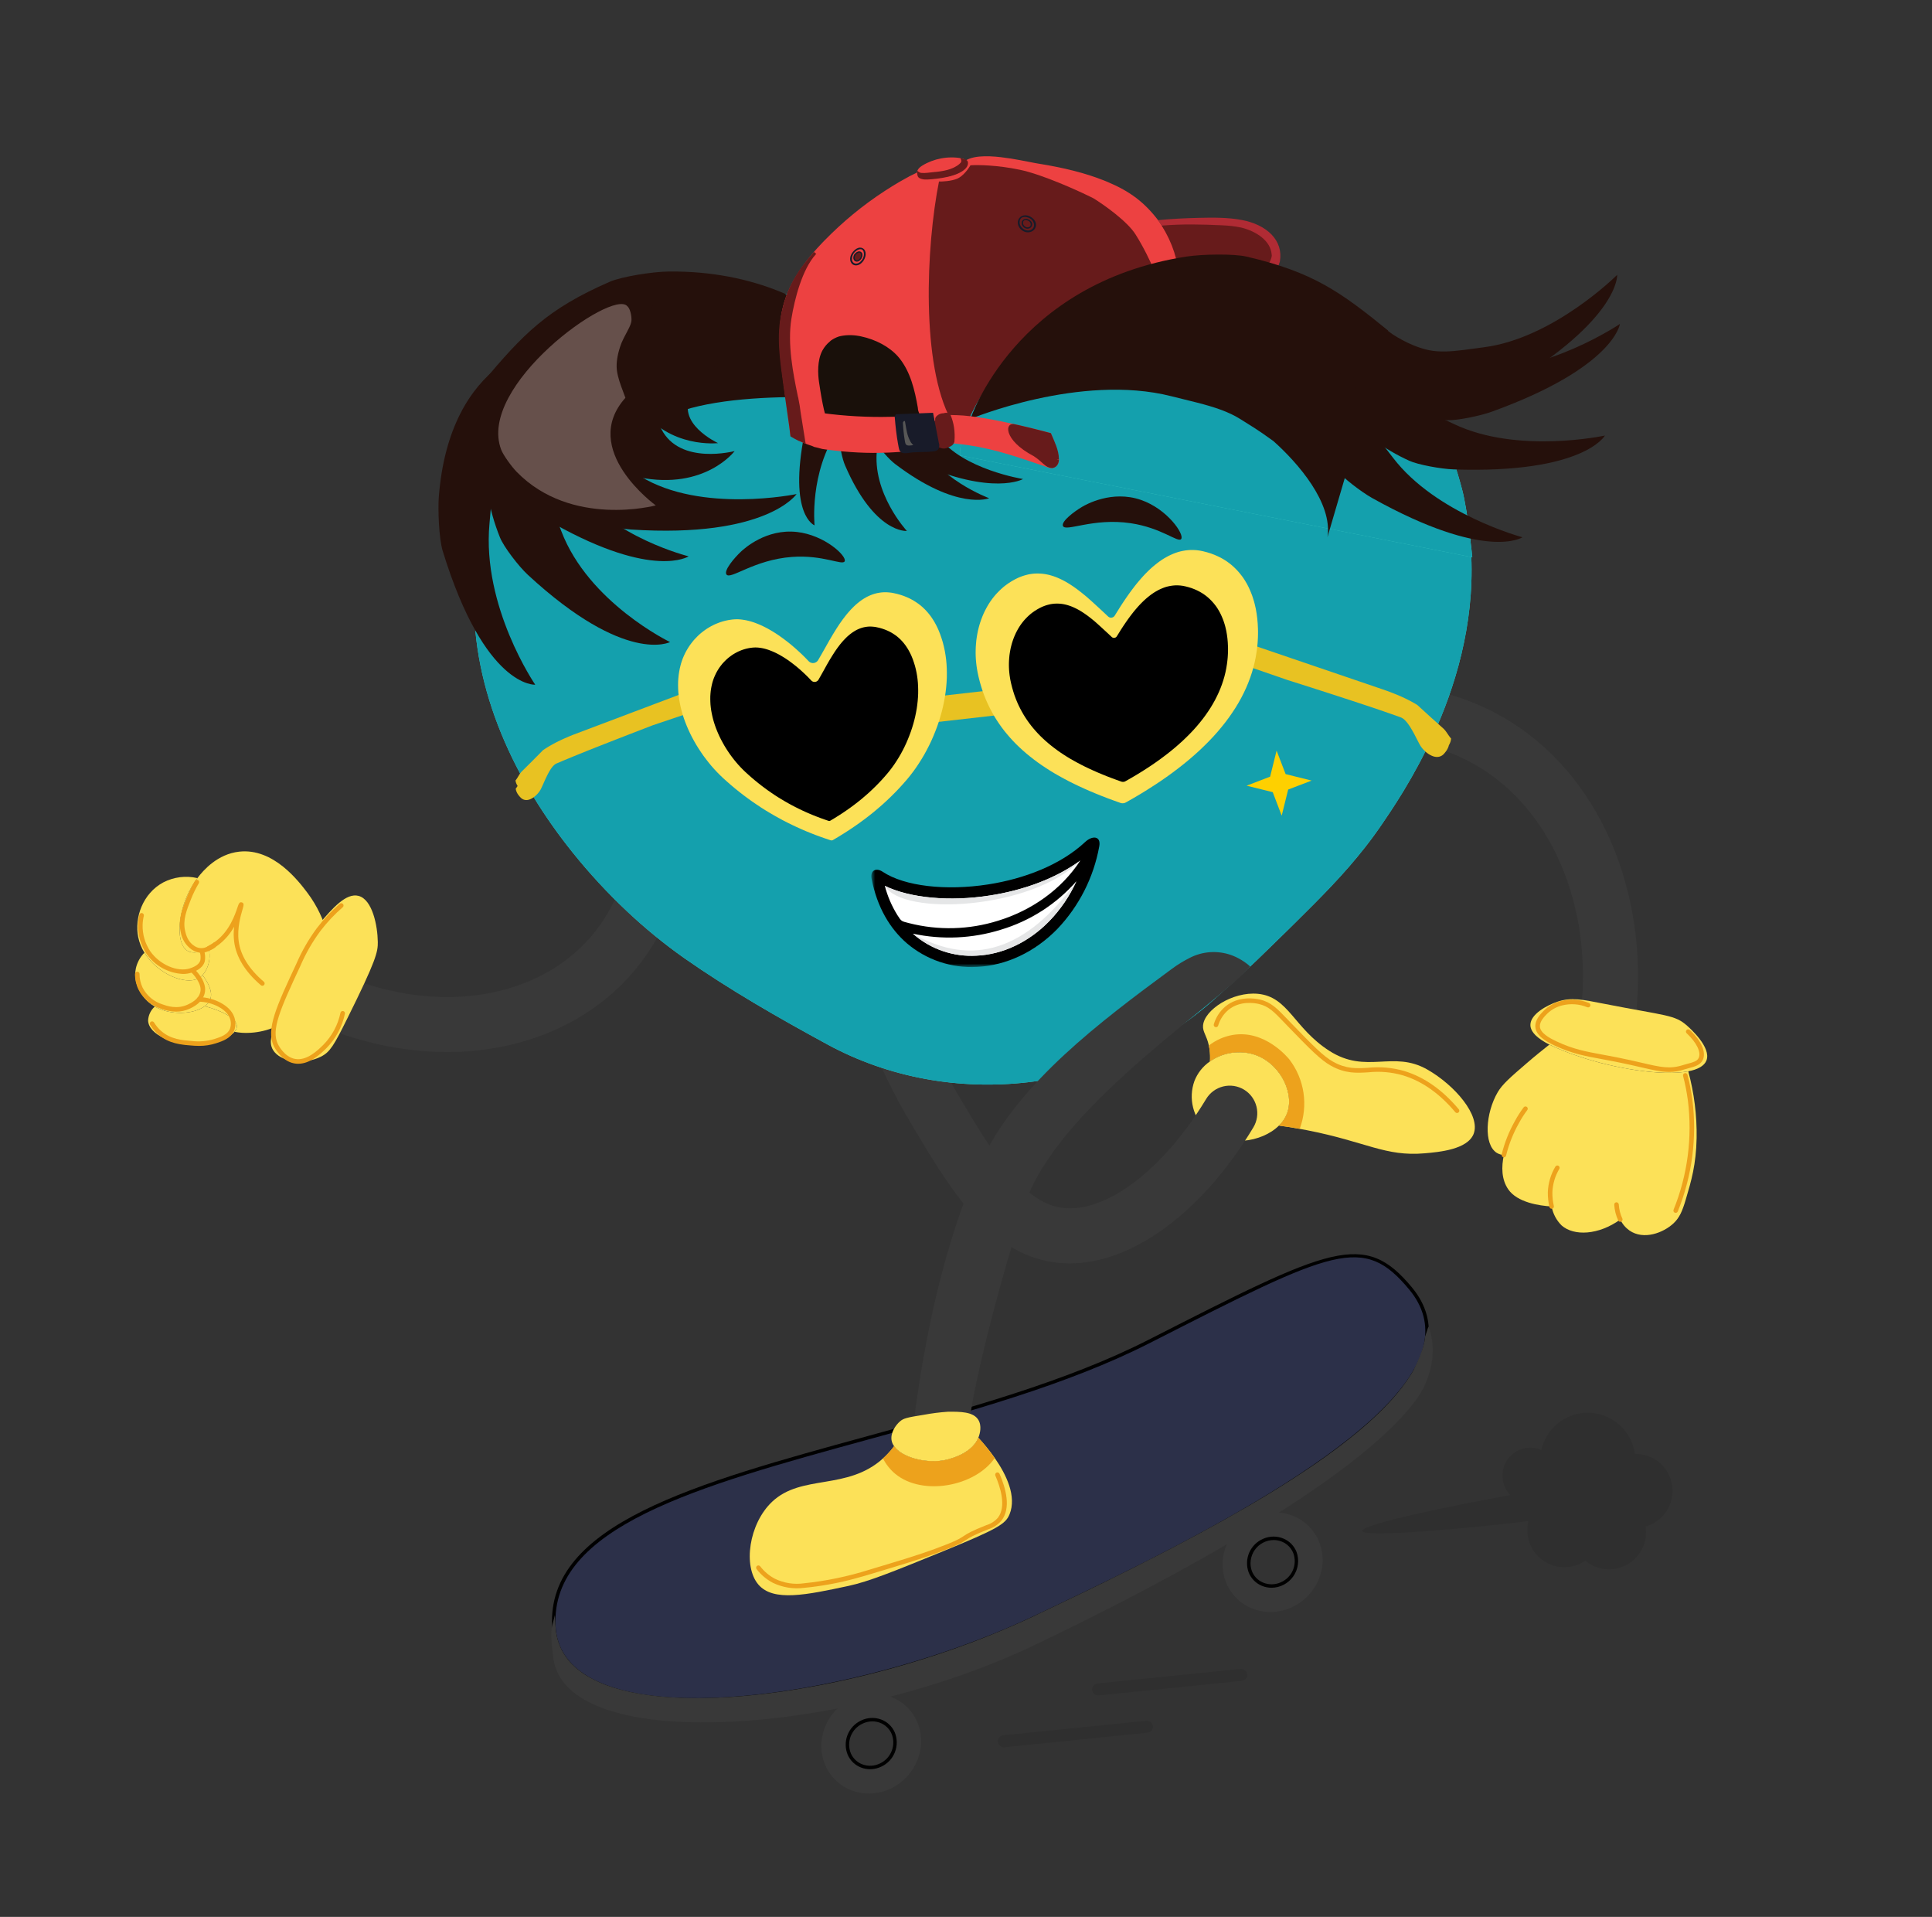 <?xml version="1.0" encoding="UTF-8"?>
<svg xmlns="http://www.w3.org/2000/svg" width="372" height="369" viewBox="0 0 372 369" fill="none">
  <rect x="0" y="0" width="372" height="369" fill="#333333" stroke="none"/>
  <path d="M167.306 345.256C166.205 345.256 165.112 345.062 164.079 344.683C162.943 344.273 161.902 343.637 161.019 342.812C160.136 341.988 159.429 340.994 158.941 339.889C156.827 335.142 159.053 329.371 163.903 327.024C165.062 326.448 166.326 326.113 167.619 326.039C168.911 325.965 170.205 326.154 171.422 326.594C172.558 327.005 173.599 327.641 174.482 328.465C175.365 329.289 176.072 330.284 176.559 331.388C178.674 336.136 176.448 341.907 171.597 344.254C170.261 344.909 168.793 345.251 167.305 345.257M168.195 326.688C166.807 326.693 165.438 327.013 164.192 327.624C159.662 329.816 157.578 335.198 159.547 339.621C159.999 340.644 160.654 341.565 161.472 342.328C162.29 343.091 163.254 343.681 164.306 344.061C165.44 344.47 166.645 344.645 167.849 344.576C169.052 344.506 170.229 344.193 171.308 343.656C175.839 341.465 177.922 336.083 175.952 331.66C175.5 330.637 174.846 329.716 174.028 328.952C173.21 328.189 172.246 327.6 171.194 327.22C170.233 326.868 169.218 326.688 168.195 326.688Z" fill="#393939"></path>
  <path fill-rule="evenodd" clip-rule="evenodd" d="M171.454 343.956C176.152 341.683 178.301 336.118 176.257 331.525L176.256 331.526C174.214 326.933 168.745 325.053 164.048 327.326C159.35 329.599 157.202 335.165 159.245 339.757C161.288 344.349 166.756 346.229 171.454 343.956ZM172.015 337.157C172.458 336.009 172.442 334.733 171.969 333.597C171.719 333.053 171.361 332.566 170.917 332.165C170.473 331.763 169.953 331.456 169.387 331.262C168.821 331.067 168.222 330.989 167.625 331.032C167.028 331.076 166.446 331.239 165.915 331.514C164.8 332.037 163.931 332.97 163.487 334.119C163.044 335.267 163.06 336.542 163.533 337.679C163.783 338.222 164.141 338.709 164.585 339.111C165.029 339.512 165.549 339.819 166.115 340.014C166.681 340.209 167.28 340.287 167.877 340.243C168.474 340.2 169.055 340.036 169.587 339.762C170.701 339.238 171.571 338.305 172.015 337.157Z" fill="#393939"></path>
  <path d="M167.53 340.575C166.965 340.575 166.403 340.475 165.872 340.28C165.288 340.069 164.752 339.742 164.298 339.318C163.844 338.894 163.48 338.382 163.229 337.814C162.723 336.598 162.705 335.234 163.178 334.005C163.651 332.776 164.579 331.777 165.77 331.214C166.365 330.919 167.014 330.747 167.677 330.709C168.34 330.671 169.005 330.768 169.629 330.995C170.214 331.206 170.749 331.533 171.204 331.957C171.658 332.381 172.022 332.893 172.273 333.461C172.778 334.677 172.796 336.041 172.323 337.27C171.85 338.498 170.922 339.498 169.731 340.06C169.045 340.396 168.293 340.572 167.529 340.574M167.97 331.365C167.307 331.368 166.653 331.521 166.058 331.813C165.022 332.299 164.213 333.166 163.799 334.233C163.385 335.3 163.398 336.486 163.835 337.544C164.05 338.031 164.361 338.469 164.75 338.832C165.14 339.196 165.598 339.476 166.099 339.657C166.64 339.852 167.216 339.936 167.79 339.902C168.365 339.869 168.926 339.72 169.442 339.463C170.478 338.977 171.286 338.11 171.7 337.043C172.114 335.976 172.102 334.79 171.665 333.733C171.45 333.246 171.138 332.807 170.749 332.444C170.36 332.081 169.901 331.8 169.401 331.619C168.943 331.452 168.459 331.366 167.971 331.366" fill="black"></path>
  <path d="M244.621 310.313C243.361 310.313 242.114 310.061 240.954 309.57C239.836 309.102 238.824 308.414 237.978 307.545C237.133 306.676 236.473 305.646 236.037 304.515C234.148 299.663 236.643 294.014 241.599 291.918C242.784 291.402 244.06 291.132 245.352 291.123C246.644 291.114 247.925 291.367 249.116 291.866C250.235 292.334 251.247 293.022 252.092 293.891C252.937 294.76 253.598 295.791 254.034 296.921C255.922 301.773 253.427 307.423 248.472 309.519C247.254 310.039 245.945 310.309 244.621 310.313ZM245.45 291.788C244.215 291.792 242.993 292.044 241.857 292.529C237.23 294.487 234.897 299.755 236.659 304.273C237.063 305.321 237.675 306.276 238.458 307.081C239.241 307.886 240.179 308.524 241.215 308.957C242.325 309.422 243.518 309.657 244.721 309.648C245.924 309.639 247.113 309.387 248.216 308.906C252.843 306.949 255.177 301.68 253.415 297.162C253.011 296.115 252.398 295.159 251.615 294.354C250.832 293.549 249.894 292.911 248.858 292.478C247.78 292.021 246.621 291.785 245.45 291.785" fill="#393939"></path>
  <path fill-rule="evenodd" clip-rule="evenodd" d="M248.342 309.213C253.141 307.184 255.551 301.734 253.724 297.043C251.898 292.351 246.526 290.195 241.728 292.224C236.929 294.254 234.519 299.703 236.346 304.395C238.172 309.086 243.544 311.243 248.342 309.213ZM249.224 302.451C249.722 301.326 249.765 300.052 249.345 298.896C249.121 298.341 248.787 297.836 248.364 297.413C247.94 296.99 247.435 296.657 246.879 296.433C246.324 296.21 245.729 296.102 245.13 296.114C244.531 296.127 243.941 296.26 243.395 296.507C242.258 296.974 241.345 297.863 240.847 298.988C240.35 300.112 240.306 301.386 240.726 302.542C240.95 303.098 241.284 303.602 241.708 304.025C242.131 304.448 242.636 304.782 243.192 305.005C243.747 305.228 244.342 305.337 244.941 305.324C245.54 305.311 246.13 305.178 246.676 304.932C247.813 304.465 248.727 303.576 249.224 302.451Z" fill="#393939"></path>
  <path d="M244.829 305.643C244.183 305.644 243.542 305.514 242.946 305.262C242.371 305.021 241.85 304.667 241.416 304.221C240.981 303.774 240.641 303.244 240.416 302.662C239.967 301.426 240.012 300.063 240.543 298.859C241.074 297.656 242.049 296.703 243.265 296.201C243.873 295.936 244.528 295.798 245.192 295.793C245.855 295.789 246.512 295.918 247.124 296.175C247.699 296.415 248.22 296.769 248.654 297.216C249.089 297.662 249.429 298.192 249.654 298.774C249.928 299.548 250.012 300.377 249.901 301.191C249.789 302.005 249.485 302.78 249.013 303.453C248.541 304.125 247.915 304.675 247.187 305.056C246.459 305.437 245.651 305.639 244.829 305.644M245.241 296.457C244.527 296.462 243.825 296.637 243.193 296.968C242.561 297.298 242.017 297.775 241.605 298.358C241.194 298.941 240.928 299.614 240.829 300.32C240.73 301.027 240.8 301.747 241.035 302.42C241.228 302.919 241.519 303.374 241.892 303.757C242.264 304.14 242.711 304.444 243.204 304.65C243.734 304.871 244.303 304.983 244.877 304.979C245.451 304.974 246.019 304.854 246.545 304.625C247.603 304.191 248.452 303.365 248.916 302.32C249.38 301.275 249.422 300.091 249.034 299.015C248.842 298.516 248.55 298.062 248.177 297.679C247.805 297.295 247.358 296.992 246.865 296.786C246.351 296.568 245.798 296.456 245.24 296.456" fill="black"></path>
  <path d="M106.644 313.077C107.838 335.345 162.847 328.673 199.203 311.396C235.56 294.119 288.257 268.127 271.618 248.056C262.68 237.274 256.995 240.032 221.233 258.243C177.957 280.279 105.006 282.51 106.645 313.077" fill="#26887D"></path>
  <path d="M106.644 313.077C107.838 335.345 162.847 328.673 199.203 311.396C235.56 294.119 288.257 268.127 271.618 248.056C262.68 237.274 256.995 240.032 221.233 258.243C177.957 280.279 105.006 282.51 106.645 313.077" fill="#2C3049"></path>
  <path d="M134.004 327.536C125.273 327.536 117.83 326.232 112.843 323.262C108.742 320.82 106.542 317.398 106.312 313.092C105.256 293.39 133.912 285.535 167.093 276.44C185.902 271.285 205.352 265.953 221.082 257.943C256.334 239.994 262.686 236.758 271.873 247.841C274.696 251.249 275.679 255.003 274.795 259.001C270.956 276.368 233.837 295.306 199.345 311.693C180.029 320.87 153.735 327.534 134.004 327.534M106.976 313.056C107.193 317.128 109.282 320.369 113.183 322.691C129.264 332.262 171.349 324.26 199.06 311.092C223.871 299.304 270.056 277.36 274.146 258.858C274.983 255.068 274.046 251.504 271.361 248.265C262.513 237.593 257.036 240.382 221.383 258.536C205.593 266.577 186.109 271.917 167.268 277.082C134.364 286.1 105.947 293.89 106.975 313.056" fill="black"></path>
  <path d="M275.273 262.628C274.798 265.165 273.728 267.553 272.15 269.595C260.728 284.758 225.063 304.022 198.745 316.522C162.388 333.786 108.661 337.521 106.824 318.769C106.65 316.995 106.237 314.719 106.636 313.103C106.711 314.575 107.064 316.02 107.676 317.361C107.836 317.72 108.019 318.067 108.225 318.401C108.53 318.914 108.874 319.403 109.255 319.863C109.603 320.276 109.978 320.666 110.378 321.028C111.016 321.609 111.7 322.137 112.422 322.609C112.846 322.891 113.287 323.146 113.742 323.373C114.683 323.881 115.658 324.323 116.659 324.697C117.6 325.043 118.61 325.355 119.655 325.634C128.873 328.044 142.054 327.598 156.123 325.056C157.573 324.798 159.04 324.522 160.508 324.211C167.236 322.81 173.879 321.026 180.405 318.869C184.77 317.44 189.056 315.832 193.176 314.095C193.863 313.797 194.533 313.497 195.219 313.217C196.558 312.64 197.899 312.022 199.205 311.405C199.686 311.174 200.186 310.939 200.683 310.688C201.062 310.504 201.44 310.321 201.818 310.155C206.459 307.955 211.307 305.62 216.21 303.165C217.276 302.648 218.343 302.113 219.41 301.561C220.476 301.026 221.543 300.491 222.61 299.938C223.676 299.403 224.743 298.851 225.793 298.298C237.825 292.016 249.547 285.247 258.505 278.398C258.852 278.125 259.198 277.852 259.528 277.597C259.875 277.323 260.205 277.05 260.534 276.794C261.193 276.265 261.853 275.736 262.478 275.188C264.041 273.854 265.486 272.516 266.795 271.175C267.318 270.641 267.808 270.107 268.296 269.573C269.642 268.086 270.859 266.489 271.935 264.797C272.095 264.537 272.255 264.258 272.415 263.997C274.755 259.41 274.715 257.378 274.715 257.378L275.047 256.379C275.614 258.416 275.69 260.558 275.269 262.63" fill="#393939"></path>
  <path d="M135.46 331.567C125.895 331.567 117.836 330.195 112.684 327.28C108.918 325.149 106.834 322.296 106.492 318.802C106.458 318.455 106.415 318.084 106.37 317.704C106.187 316.145 105.978 314.377 106.312 313.026L106.835 310.91L106.967 313.086C107.039 314.516 107.381 315.92 107.976 317.223C108.129 317.571 108.307 317.908 108.506 318.231C108.803 318.733 109.14 319.211 109.512 319.66C109.847 320.059 110.21 320.435 110.596 320.785C111.223 321.355 111.895 321.874 112.605 322.338C113.017 322.612 113.446 322.86 113.889 323.081C114.82 323.584 115.785 324.022 116.777 324.392C117.677 324.722 118.674 325.034 119.739 325.316C128.461 327.597 141.361 327.389 156.063 324.731C157.769 324.427 159.16 324.159 160.437 323.888C167.154 322.49 173.786 320.709 180.299 318.553C184.585 317.15 188.873 315.55 193.046 313.789L193.52 313.581C194.045 313.35 194.564 313.125 195.092 312.909C196.283 312.393 197.583 311.802 199.062 311.104L199.545 310.873C199.871 310.717 200.202 310.559 200.533 310.392C200.919 310.205 201.302 310.02 201.683 309.852C207.218 307.229 211.791 305.008 216.06 302.868C217.117 302.355 218.191 301.816 219.256 301.265L219.318 301.234C220.364 300.709 221.41 300.184 222.456 299.643C223.524 299.107 224.589 298.555 225.637 298.003C239.807 290.605 250.491 284.105 258.302 278.133L258.47 278.001C258.758 277.773 259.047 277.547 259.323 277.332L259.777 276.97C259.963 276.819 260.146 276.672 260.329 276.531C260.97 276.015 261.638 275.48 262.258 274.937C263.842 273.585 265.287 272.242 266.556 270.941C267.076 270.41 267.564 269.879 268.051 269.348C269.383 267.876 270.589 266.294 271.656 264.619L271.887 264.231C271.967 264.093 272.049 263.956 272.13 263.823C274.376 259.42 274.383 257.402 274.383 257.382V257.324L275.039 255.352L275.362 256.265C275.951 258.355 276.033 260.556 275.598 262.684C275.119 265.274 274.027 267.712 272.414 269.795C259.591 286.813 216.723 308.352 198.883 316.822C179.107 326.212 154.349 331.566 135.456 331.566M106.875 316.24C106.917 316.708 106.972 317.176 107.025 317.626C107.071 318.011 107.115 318.384 107.149 318.737C107.47 322.003 109.44 324.683 113.007 326.701C128.175 335.283 168.972 330.288 198.598 316.221C216.388 307.772 259.148 286.295 271.879 269.395C273.429 267.397 274.478 265.057 274.941 262.571C275.23 260.983 275.256 259.358 275.018 257.761C274.925 258.562 274.514 260.611 272.708 264.147L272.216 264.969C271.127 266.677 269.897 268.291 268.539 269.793C268.044 270.333 267.552 270.87 267.026 271.405C265.744 272.719 264.285 274.076 262.687 275.439C262.06 275.989 261.387 276.529 260.736 277.052C260.552 277.195 260.372 277.34 260.189 277.487L259.727 277.856C259.45 278.07 259.163 278.296 258.875 278.523L258.701 278.657C250.856 284.656 240.141 291.175 225.938 298.591C224.887 299.144 223.819 299.698 222.75 300.234C221.705 300.775 220.656 301.301 219.609 301.827C218.484 302.408 217.405 302.949 216.346 303.463C212.072 305.604 207.499 307.827 201.951 310.455C201.568 310.623 201.194 310.805 200.82 310.987C200.489 311.153 200.154 311.314 199.825 311.471L199.341 311.702C197.853 312.404 196.546 312.999 195.342 313.52C194.812 313.737 194.298 313.961 193.779 314.188L193.299 314.398C189.106 316.165 184.801 317.775 180.499 319.183C173.961 321.346 167.306 323.133 160.565 324.537C159.281 324.809 157.885 325.078 156.172 325.383C141.378 328.058 128.375 328.261 119.562 325.956C118.476 325.667 117.457 325.349 116.535 325.01C115.518 324.631 114.528 324.182 113.573 323.666C113.109 323.434 112.66 323.174 112.229 322.888C111.492 322.406 110.794 321.866 110.142 321.274C109.733 320.903 109.35 320.505 108.994 320.082C108.599 319.606 108.243 319.1 107.928 318.568C107.715 318.224 107.527 317.865 107.363 317.495C107.173 317.087 107.008 316.668 106.869 316.239" fill="#393939"></path>
  <rect x="210.155" y="324.189" width="30.036" height="2.31" rx="1.155" transform="rotate(-5.813 210.155 324.189)" fill="black" fill-opacity="0.08"></rect>
  <rect x="192.011" y="334.168" width="30.036" height="2.31" rx="1.155" transform="rotate(-5.813 192.011 334.168)" fill="black" fill-opacity="0.08"></rect>
  <path d="M310.835 302.023C314.742 301.448 317.433 297.835 316.858 293.928C316.847 293.894 316.847 293.894 316.836 293.86C320.246 292.919 322.493 289.564 321.961 285.964C321.452 282.375 318.315 279.812 314.786 279.868C314.798 279.845 314.775 279.834 314.787 279.811C314.06 274.803 309.398 271.322 304.389 272.048C300.505 272.634 297.581 275.531 296.774 279.133C295.891 278.741 294.894 278.576 293.872 278.739C290.941 279.185 288.903 281.905 289.349 284.836C289.522 286.005 290.06 287.019 290.826 287.807C279.875 289.752 262.116 293.445 262.301 294.705C262.507 296.091 283.806 294.113 294.287 292.811C294.065 293.695 294.014 294.636 294.155 295.59C294.73 299.497 298.342 302.188 302.249 301.613C303.362 301.439 304.363 301.037 305.241 300.431C306.742 301.678 308.746 302.326 310.835 302.023Z" fill="black" fill-opacity="0.08"></path>
  <path d="M326.678 219.094C326.576 224.211 325.646 227.354 324.591 230.903C323.923 233.171 323.378 234.415 322.23 235.493C320.3 237.305 316.506 238.777 313.751 236.879C312.986 236.339 312.376 235.609 311.979 234.762C307.767 237.785 303.051 237.974 300.697 235.911C299.688 234.921 299.012 233.642 298.76 232.251C296.351 232.101 292.147 231.472 290.415 228.959C289.086 227.037 289.077 224.605 289.565 222.345C289.078 222.32 288.604 222.174 288.188 221.92C285.636 220.306 286.03 214.275 288.377 210.252C289.274 208.717 290.841 207.355 293.935 204.694C295.556 203.293 297.054 202.088 298.328 201.088C300.202 201.994 302.139 202.764 304.122 203.395C310.901 205.702 320.065 207.19 325.073 206.229C326.209 210.421 326.75 214.752 326.678 219.094Z" fill="#FCE158"></path>
  <path d="M247.901 214.094C247.565 215.074 247.001 215.959 246.255 216.677C242.925 219.991 236.089 220.842 232.334 217.567C231.054 216.4 230.147 214.881 229.727 213.2C229.307 211.519 229.392 209.752 229.972 208.12C230.565 206.58 231.611 205.257 232.972 204.325C234.121 203.526 235.426 202.981 236.801 202.726C238.176 202.471 239.59 202.511 240.948 202.844C246.146 204.173 249.246 210.017 247.899 214.095" fill="#FCE158"></path>
  <path d="M283.746 218.266C282.565 221.298 277.054 221.778 274.298 222.013C266.7 222.675 263.087 219.801 251.648 217.566C251.175 217.471 250.71 217.385 250.254 217.306C248.781 217.038 247.443 216.833 246.254 216.676C246.999 215.958 247.563 215.073 247.899 214.094C249.246 210.016 246.143 204.174 240.947 202.843C239.589 202.51 238.175 202.47 236.8 202.725C235.425 202.98 234.12 203.525 232.971 204.323C233.022 203.551 232.996 202.776 232.893 202.009C232.854 201.741 232.814 201.497 232.759 201.269C232.334 199.285 231.546 198.647 231.641 197.419C231.877 194.396 237.317 190.853 242.199 191.309C248.096 191.869 249.096 197.883 255.953 202.284C263.126 206.882 268.196 202.087 274.849 205.898C280.155 208.937 285.107 214.74 283.744 218.267" fill="#FCE158"></path>
  <path d="M86.027 202.522C77.122 202.463 68.331 200.509 60.239 196.791L64.612 187.129C82.634 195.282 102.077 192.9 112.993 181.197C119.548 174.17 121.394 165.406 121.789 159.291L132.372 159.975C131.866 167.815 129.439 179.115 120.75 188.431C112.113 197.69 99.568 202.522 86.027 202.522Z" fill="#393939"></path>
  <path d="M314.727 197.784L304.219 196.348C306.985 176.077 299.645 157.14 285.519 148.108C277.487 142.973 268.807 142.027 262.955 142.137L262.755 131.533C273.256 131.36 283.106 133.978 291.231 139.174C308.827 150.425 318.05 173.431 314.726 197.784" fill="#393939"></path>
  <path d="M205.943 243.202C204.462 243.204 202.986 243.053 201.537 242.751C189.569 240.245 182.452 228.185 174.918 215.416C170.729 208.307 167.367 200.743 164.897 192.87L175.015 189.693C177.242 196.793 180.274 203.615 184.052 210.026C190.363 220.721 196.323 230.824 203.71 232.371C212.251 234.151 223.78 225.565 232.239 211.555C232.599 210.958 233.072 210.439 233.633 210.025C234.193 209.611 234.83 209.312 235.506 209.145C236.182 208.977 236.885 208.944 237.573 209.048C238.262 209.152 238.924 209.391 239.52 209.75C240.117 210.11 240.637 210.583 241.051 211.144C241.464 211.704 241.763 212.341 241.931 213.017C242.098 213.693 242.131 214.396 242.027 215.084C241.923 215.773 241.685 216.435 241.325 217.031C231.517 233.32 218.115 243.202 205.943 243.202Z" fill="#393939"></path>
  <path d="M275.895 141.635C274.21 145.303 272.313 148.869 270.213 152.316C270.092 152.52 269.97 152.724 269.839 152.918C268.379 155.3 267.102 157.174 266.206 158.491C265.115 160.1 264.018 161.601 262.856 163.083C260.88 165.605 258.772 168.025 256.336 170.598C254.269 172.785 251.975 175.084 249.35 177.671C248.918 178.1 248.467 178.537 248.015 178.986L247.988 179.013C246.717 180.267 245.364 181.581 243.918 182.985C242.694 184.185 241.534 185.298 240.412 186.35C239.217 187.462 238.076 188.512 236.964 189.519C235.87 190.507 234.774 191.492 233.676 192.474C213.564 210.457 183.041 213.942 159.333 201.064C149.789 195.88 140.406 190.501 131.645 184.367C127.806 181.646 124.162 178.662 120.737 175.436C116.976 171.9 113.469 168.105 110.24 164.078C99.417 150.602 90.819 133.234 91.283 114.31C91.337 111.99 91.529 109.675 91.857 107.378C92.519 102.757 96.705 77.507 119.29 64.319C127.897 59.299 139.586 55.784 151.429 56.586C158.912 57.021 166.159 59.361 172.482 63.384C178.631 67.4 183.73 72.828 187.354 79.216C189.469 74.602 192.323 70.364 195.804 66.67C207.298 54.513 226.414 46.902 244.702 51.7C272.089 58.896 280.047 89.188 281.338 94.092C282.457 98.348 283.112 102.712 283.292 107.109V107.118C283.856 120.406 280.139 132.394 275.894 141.637" fill="#40CDC6"></path>
  <path d="M275.895 141.635C274.21 145.303 272.313 148.869 270.213 152.316C270.092 152.52 269.97 152.724 269.839 152.918C268.379 155.3 267.102 157.174 266.206 158.491C265.115 160.1 264.018 161.601 262.856 163.083C260.88 165.605 258.772 168.025 256.336 170.598C254.269 172.785 251.975 175.084 249.35 177.671C248.918 178.1 248.467 178.537 248.015 178.986L247.988 179.013C246.717 180.267 245.364 181.581 243.918 182.985C242.694 184.185 241.534 185.298 240.412 186.35C239.217 187.462 238.076 188.512 236.964 189.519C235.87 190.507 234.774 191.492 233.676 192.474C213.564 210.457 183.041 213.942 159.333 201.064C149.789 195.88 140.406 190.501 131.645 184.367C127.806 181.646 124.162 178.662 120.737 175.436C116.976 171.9 113.469 168.105 110.24 164.078C99.417 150.602 90.819 133.234 91.283 114.31C91.337 111.99 91.529 109.675 91.857 107.378C92.519 102.757 96.705 77.507 119.29 64.319C127.897 59.299 139.586 55.784 151.429 56.586C158.912 57.021 166.159 59.361 172.482 63.384C178.631 67.4 183.73 72.828 187.354 79.216C189.469 74.602 192.323 70.364 195.804 66.67C207.298 54.513 226.414 46.902 244.702 51.7C272.089 58.896 280.047 89.188 281.338 94.092C282.457 98.348 283.112 102.712 283.292 107.109V107.118C283.856 120.406 280.139 132.394 275.894 141.637" fill="#14A0AD"></path>
  <path d="M181.158 279.083C180.419 279.067 179.691 278.896 179.022 278.581C178.354 278.266 177.758 277.814 177.275 277.255C176.792 276.696 176.431 276.041 176.216 275.334C176.001 274.627 175.937 273.882 176.028 273.149C177.721 259.627 181.704 238.107 189.46 222.52C196.566 208.24 211.626 196.816 225.561 186.563C226.943 185.547 227.853 185.025 229.071 184.395C230.29 183.765 231.625 183.391 232.994 183.296C234.362 183.201 235.736 183.386 237.03 183.841C238.325 184.297 239.716 185.127 240.723 186.058C234.658 193.062 205.922 211.69 198.268 229.452C196.065 234.565 188.053 262.072 186.533 274.464C186.37 275.764 185.73 276.957 184.736 277.811C183.742 278.665 182.466 279.119 181.156 279.085" fill="#393939"></path>
  <path d="M188.515 276.398C188.476 276.522 188.429 276.644 188.373 276.762C186.958 280.239 181.832 281.099 181.535 281.147C178.016 281.691 173.651 280.522 172.161 278.402C171.913 278.067 171.746 277.68 171.671 277.27C171.432 275.867 172.396 274.353 173.365 273.555C173.939 273.083 174.516 272.863 177.836 272.356C179.399 272.061 180.979 271.861 182.566 271.756C184.904 271.748 187.357 271.743 188.347 273.279C189.116 274.475 188.623 276.042 188.514 276.397" fill="#FCE158"></path>
  <path d="M194.385 291.505C193.622 293.373 192.16 294.303 181.183 298.787C171.962 302.553 167.268 304.45 163.362 305.293C155.289 307.017 148.914 308.384 146.038 305.046C143.013 301.545 144.202 293.303 148.665 289.091C154.35 283.718 163.108 286.984 170.02 280.747C170.347 280.447 170.67 280.133 170.988 279.795C171.404 279.35 171.796 278.883 172.162 278.396C173.651 280.515 178.016 281.685 181.538 281.14C181.835 281.093 186.96 280.232 188.377 276.755C189.515 277.989 190.571 279.296 191.538 280.668C193.771 283.869 195.789 288.047 194.384 291.508" fill="#FCE158"></path>
  <path d="M191.535 280.673C187.719 286.172 177.637 288.035 172.398 283.733C171.408 282.913 170.598 281.898 170.018 280.752C170.345 280.452 170.669 280.137 170.985 279.799C171.402 279.355 171.794 278.888 172.159 278.4C173.649 280.52 178.014 281.689 181.536 281.144C181.834 281.097 186.959 280.236 188.375 276.759C189.514 277.993 190.569 279.3 191.535 280.673Z" fill="#EDA21C"></path>
  <path d="M250.253 217.305C248.781 217.038 247.442 216.833 246.254 216.675C246.999 215.957 247.563 215.072 247.899 214.092C249.246 210.015 246.143 204.172 240.948 202.842C239.589 202.508 238.176 202.468 236.8 202.723C235.425 202.979 234.12 203.524 232.972 204.322C233.023 203.55 232.996 202.774 232.893 202.007C232.854 201.74 232.815 201.496 232.759 201.268C234.097 200.223 235.67 199.523 237.342 199.229C243.514 198.173 247.954 203.561 248.27 203.952C249.703 205.828 250.636 208.037 250.983 210.372C251.33 212.708 251.079 215.093 250.254 217.305" fill="#EDA21C"></path>
  <path d="M164.774 303.834C161.539 304.721 158.234 305.331 154.895 305.655C152.811 305.938 150.689 305.601 148.796 304.684C147.58 304.042 146.517 303.145 145.678 302.055C145.607 301.963 145.575 301.846 145.589 301.731C145.603 301.615 145.663 301.51 145.755 301.438C145.847 301.367 145.963 301.335 146.079 301.349C146.194 301.363 146.299 301.423 146.371 301.515C147.131 302.507 148.096 303.323 149.201 303.907C150.943 304.756 152.901 305.061 154.819 304.783C159.076 304.342 163.278 303.47 167.36 302.181C173.453 300.349 176.81 299.34 179.974 298.177C184.085 296.666 184.796 296.193 185.55 295.693C186.234 295.238 186.942 294.768 189.909 293.596C190.77 293.343 191.543 292.85 192.136 292.176C193.842 289.999 192.566 286.153 191.654 284.055C191.631 284.002 191.618 283.945 191.617 283.888C191.616 283.83 191.627 283.773 191.648 283.72C191.669 283.666 191.7 283.617 191.74 283.576C191.78 283.534 191.828 283.501 191.88 283.478C191.933 283.455 191.99 283.443 192.047 283.442C192.105 283.441 192.162 283.451 192.216 283.472C192.269 283.493 192.318 283.525 192.36 283.565C192.401 283.605 192.434 283.652 192.457 283.705C193.669 286.487 194.715 290.308 192.826 292.716C192.153 293.501 191.272 294.081 190.285 294.389C187.353 295.548 186.683 295.992 186.037 296.421C185.24 296.951 184.486 297.451 180.279 298.998C177.091 300.17 173.725 301.182 167.615 303.018C166.935 303.223 165.965 303.514 164.777 303.833" fill="#EDA21C"></path>
  <path d="M280.547 214.254C280.483 214.255 280.42 214.241 280.362 214.214C280.304 214.187 280.253 214.147 280.212 214.098C277.191 210.499 273.8 208.114 270.14 207.011C267.966 206.379 265.69 206.18 263.439 206.423C261.183 206.559 259.049 206.688 256.297 205.169C254.254 204.042 252.163 201.885 247.997 197.588C247.715 197.299 247.451 197.021 247.199 196.758C245.318 194.79 244.281 193.707 242.376 193.263C241.557 193.073 238.714 192.59 236.503 194.424C235.579 195.21 234.903 196.248 234.558 197.412C234.543 197.468 234.516 197.521 234.479 197.567C234.443 197.613 234.398 197.651 234.346 197.679C234.295 197.708 234.238 197.725 234.18 197.731C234.122 197.737 234.063 197.731 234.007 197.714C233.95 197.697 233.898 197.668 233.854 197.631C233.809 197.593 233.772 197.546 233.745 197.494C233.718 197.442 233.703 197.385 233.698 197.326C233.694 197.268 233.702 197.209 233.721 197.153C234.116 195.827 234.889 194.645 235.945 193.75C238.465 191.66 241.657 192.196 242.576 192.411C244.734 192.913 245.899 194.133 247.832 196.152C248.081 196.413 248.345 196.688 248.626 196.978C252.731 201.212 254.792 203.338 256.721 204.403C259.251 205.797 261.169 205.682 263.387 205.549C265.74 205.301 268.118 205.513 270.39 206.172C274.219 207.328 277.749 209.803 280.88 213.535C280.934 213.599 280.969 213.676 280.979 213.759C280.99 213.842 280.977 213.926 280.942 214.002C280.907 214.077 280.851 214.141 280.78 214.186C280.71 214.231 280.628 214.255 280.545 214.254" fill="#EDA21C"></path>
  <path d="M139.878 110.589C139.325 109.819 141.385 107.399 142.672 106.188C143.285 105.611 147.537 101.738 153.454 102.405C158.793 103.009 163.084 107.031 162.64 108.045C162.251 108.936 158.532 106.766 152.486 107.211C145.172 107.749 140.649 111.658 139.876 110.59" fill="#25100B"></path>
  <path d="M204.667 101.245C204.296 100.373 206.837 98.463 208.358 97.565C209.083 97.137 214.082 94.291 219.708 96.242C224.785 98.002 228.088 102.868 227.432 103.76C226.856 104.544 223.705 101.611 217.709 100.718C210.455 99.637 205.182 102.457 204.664 101.245" fill="#25100B"></path>
  <path d="M61.816 203.396C63.567 202.5 64.296 201.234 66.818 196.171C72.461 184.837 72.771 183.221 72.746 181.351C72.705 178.258 71.733 173.181 69.041 172.459C66.627 171.812 63.929 174.962 61.631 177.646C58.731 181.033 56.879 186.125 53.295 196.171C52.265 199.059 51.725 200.694 52.554 202.098C53.969 204.496 58.656 205.011 61.817 203.395" fill="#FCE158"></path>
  <path d="M63.11 180.059L55.473 196.309C52.871 198.114 49.739 198.996 46.578 198.813C46.099 198.777 45.624 198.714 45.153 198.624C45.426 198.335 45.588 197.959 45.609 197.561C45.617 196.144 43.113 194.68 39.428 193.688C39.887 193.371 40.247 192.931 40.468 192.42C41.059 190.948 40.035 189.09 38.996 187.712C39.222 187.467 39.42 187.198 39.587 186.91C40.332 185.584 40.543 184.024 40.178 182.548C38.823 183.232 37.17 183.713 36.067 183.02C33.603 181.485 34.249 174.413 37.548 169.683C37.65 169.534 37.808 169.305 38.01 169.038C39.165 167.495 41.899 164.401 46.064 163.944C52.677 163.212 57.551 169.691 59.22 171.904C61.042 174.339 62.364 177.111 63.109 180.06" fill="#FCE158"></path>
  <path d="M45.077 199.009C44.158 198.831 43.259 198.56 42.394 198.2L42.697 197.473C43.512 197.813 44.36 198.069 45.227 198.238L45.077 199.009Z" fill="#393939"></path>
  <path d="M50.513 189.757C50.409 189.757 50.308 189.72 50.228 189.653C47.183 187.048 45.45 184.212 45.08 181.225C44.968 180.284 44.968 179.334 45.08 178.394C44.329 179.758 43.302 180.95 42.065 181.894C41.531 182.289 40.964 182.639 40.373 182.941C40.321 182.967 40.265 182.982 40.208 182.986C40.15 182.991 40.093 182.984 40.038 182.966C39.983 182.948 39.933 182.919 39.889 182.882C39.846 182.844 39.81 182.799 39.784 182.747C39.758 182.696 39.742 182.64 39.738 182.582C39.734 182.525 39.741 182.467 39.759 182.413C39.777 182.358 39.805 182.308 39.843 182.264C39.88 182.22 39.926 182.184 39.977 182.159C40.525 181.879 41.049 181.555 41.544 181.19C44.191 179.226 45.259 176.059 45.715 174.706C45.958 173.99 46.101 173.561 46.582 173.718C47.047 173.867 46.922 174.292 46.697 175.064C46.354 176.232 45.641 178.663 45.95 181.117C46.293 183.882 47.925 186.531 50.802 188.988C50.87 189.046 50.918 189.124 50.941 189.21C50.963 189.297 50.959 189.389 50.928 189.473C50.897 189.557 50.84 189.629 50.767 189.68C50.694 189.731 50.606 189.759 50.517 189.759" fill="#EDA21C"></path>
  <path d="M39.586 186.908C39.419 187.196 39.221 187.466 38.996 187.711C38.744 187.989 38.442 188.219 38.107 188.388C35.627 189.624 30.32 187.499 27.809 183.396C27.242 182.484 26.84 181.48 26.62 180.428C25.841 176.649 27.487 171.988 31.439 169.863C33.463 168.815 35.793 168.522 38.013 169.036C37.808 169.304 37.651 169.532 37.551 169.681C34.252 174.413 33.607 181.483 36.071 183.018C37.173 183.712 38.827 183.231 40.181 182.546C40.547 184.022 40.335 185.582 39.59 186.908" fill="#FCE158"></path>
  <path d="M40.467 192.419C40.245 192.931 39.885 193.37 39.427 193.687C37.333 195.247 32.924 195.536 29.798 193.766C29.34 193.5 28.911 193.189 28.515 192.837C28.177 192.529 25.421 189.948 26.154 186.443C26.402 185.291 26.976 184.233 27.807 183.396C30.318 187.498 35.624 189.624 38.105 188.388C38.44 188.219 38.742 187.99 38.994 187.711C40.034 189.089 41.057 190.946 40.466 192.419" fill="#FCE158"></path>
  <path d="M45.609 197.562C45.588 197.959 45.426 198.335 45.153 198.624C43.869 200.126 40.127 201.339 36.855 201.175C33.447 201.002 28.627 199.231 28.517 196.451C28.54 195.94 28.666 195.44 28.886 194.979C29.107 194.517 29.417 194.105 29.799 193.766C32.925 195.538 37.334 195.246 39.428 193.688C43.113 194.68 45.617 196.144 45.609 197.562Z" fill="#FCE158"></path>
  <path d="M328.574 204.134C328.157 205.205 326.889 205.882 325.07 206.228C320.062 207.189 310.898 205.701 304.12 203.394C302.135 202.764 300.199 201.993 298.324 201.088C296.293 200.048 294.656 198.765 294.672 197.285C294.688 195.222 297.868 193.506 299.86 192.837C302.537 191.932 304.6 192.396 308.749 193.207C320.999 195.6 322.455 195.325 324.864 197.466C325.407 197.954 329.548 201.625 328.572 204.134" fill="#FCE158"></path>
  <path d="M289.565 222.785C289.534 222.784 289.502 222.781 289.472 222.775C289.358 222.75 289.259 222.682 289.196 222.584C289.133 222.487 289.111 222.368 289.136 222.255C289.682 220.01 290.535 217.851 291.67 215.838C292.173 214.893 292.751 213.99 293.397 213.137C293.471 213.054 293.573 213.001 293.684 212.99C293.794 212.98 293.905 213.011 293.993 213.079C294.081 213.146 294.14 213.245 294.158 213.355C294.176 213.464 294.152 213.577 294.09 213.669C293.484 214.469 292.941 215.316 292.467 216.201C291.36 218.158 290.526 220.257 289.99 222.44C289.969 222.538 289.915 222.626 289.838 222.689C289.76 222.752 289.663 222.786 289.562 222.786" fill="#EDA21C"></path>
  <path d="M298.759 232.687C298.659 232.687 298.563 232.653 298.486 232.591C298.408 232.529 298.354 232.442 298.332 232.345C298.12 231.41 298.019 230.453 298.03 229.494C298.095 227.757 298.595 226.064 299.484 224.57C299.513 224.521 299.552 224.478 299.598 224.443C299.644 224.409 299.696 224.383 299.752 224.369C299.808 224.355 299.866 224.352 299.923 224.36C299.98 224.368 300.034 224.387 300.084 224.416C300.133 224.446 300.177 224.485 300.211 224.53C300.246 224.576 300.271 224.629 300.285 224.684C300.299 224.74 300.303 224.798 300.294 224.855C300.286 224.912 300.267 224.967 300.238 225.016C299.422 226.386 298.964 227.939 298.905 229.532C298.897 230.413 298.992 231.293 299.186 232.153C299.199 232.209 299.2 232.268 299.191 232.324C299.181 232.381 299.16 232.435 299.129 232.484C299.099 232.533 299.058 232.575 299.011 232.608C298.964 232.641 298.911 232.664 298.855 232.677C298.823 232.684 298.791 232.688 298.759 232.688" fill="#EDA21C"></path>
  <path d="M311.979 235.197C311.897 235.197 311.816 235.174 311.746 235.13C311.676 235.086 311.62 235.023 311.584 234.948C311.137 233.99 310.877 232.955 310.817 231.9C310.814 231.842 310.822 231.784 310.841 231.73C310.861 231.675 310.89 231.625 310.929 231.582C310.968 231.539 311.014 231.504 311.067 231.48C311.119 231.455 311.175 231.44 311.233 231.438C311.347 231.438 311.458 231.48 311.543 231.557C311.627 231.634 311.681 231.74 311.692 231.854C311.745 232.794 311.976 233.715 312.374 234.568C312.405 234.635 312.42 234.709 312.415 234.783C312.411 234.856 312.388 234.928 312.349 234.99C312.309 235.053 312.255 235.104 312.19 235.14C312.126 235.176 312.053 235.195 311.979 235.196" fill="#EDA21C"></path>
  <path d="M57.422 204.777C57.147 204.777 56.874 204.75 56.605 204.697C54.145 204.209 52.85 201.652 52.714 201.362C51.169 198.143 53.263 193.659 57.065 185.518C58.111 183.094 59.432 180.799 61.003 178.678C62.308 176.963 63.788 175.388 65.419 173.98C65.463 173.942 65.513 173.912 65.568 173.893C65.623 173.874 65.681 173.866 65.739 173.87C65.797 173.874 65.854 173.889 65.906 173.915C65.958 173.941 66.004 173.977 66.042 174.021C66.08 174.065 66.109 174.116 66.127 174.171C66.145 174.226 66.152 174.284 66.147 174.342C66.142 174.4 66.126 174.457 66.1 174.508C66.073 174.56 66.036 174.605 65.992 174.643C64.407 176.011 62.969 177.54 61.701 179.206C60.168 181.279 58.879 183.521 57.858 185.888C53.891 194.382 52.192 198.249 53.503 200.981C53.623 201.231 54.733 203.431 56.775 203.837C59.055 204.286 61.211 202.162 62.249 201.137C63.923 199.441 65.072 197.297 65.556 194.963C65.568 194.907 65.591 194.854 65.624 194.807C65.657 194.759 65.699 194.719 65.747 194.688C65.796 194.657 65.85 194.636 65.906 194.626C65.963 194.615 66.021 194.617 66.077 194.629C66.133 194.641 66.187 194.664 66.234 194.697C66.281 194.73 66.321 194.772 66.352 194.821C66.383 194.869 66.405 194.923 66.415 194.98C66.425 195.036 66.424 195.094 66.412 195.151C65.891 197.65 64.659 199.945 62.864 201.76C61.835 202.775 59.806 204.775 57.422 204.775" fill="#EDA21C"></path>
  <path d="M38.794 183.417C38.116 183.388 37.459 183.17 36.899 182.788C35.788 182 35.035 180.803 34.805 179.46C34.242 177.06 35.087 174.949 35.983 172.714C36.421 171.621 36.942 170.563 37.542 169.55C37.605 169.459 37.7 169.395 37.809 169.371C37.917 169.348 38.031 169.366 38.126 169.423C38.221 169.479 38.292 169.57 38.323 169.677C38.354 169.783 38.343 169.898 38.293 169.997C37.716 170.971 37.215 171.988 36.794 173.039C35.915 175.234 35.155 177.129 35.656 179.259C35.785 179.81 36.129 181.274 37.361 182.046C37.642 182.257 37.966 182.402 38.311 182.471C38.655 182.541 39.011 182.532 39.351 182.446C39.908 182.274 40.433 182.014 40.907 181.676C40.933 181.626 40.968 181.581 41.011 181.544C41.054 181.508 41.104 181.48 41.158 181.463C41.212 181.446 41.268 181.44 41.325 181.446C41.381 181.451 41.435 181.468 41.485 181.495C41.588 181.551 41.666 181.646 41.701 181.758C41.736 181.871 41.725 181.993 41.672 182.098C41.42 182.605 40.058 183.123 39.645 183.27C39.371 183.368 39.083 183.417 38.793 183.417" fill="#EDA21C"></path>
  <path d="M35.228 187.486C33.846 187.418 32.497 187.037 31.284 186.37C30.071 185.704 29.026 184.77 28.228 183.639C27.11 181.985 26.536 180.023 26.585 178.027C26.602 177.376 26.687 176.728 26.84 176.095C26.854 176.039 26.878 175.986 26.912 175.94C26.946 175.893 26.988 175.854 27.037 175.824C27.086 175.794 27.141 175.774 27.198 175.765C27.255 175.756 27.312 175.758 27.368 175.772C27.424 175.785 27.477 175.81 27.524 175.844C27.57 175.877 27.609 175.92 27.639 175.969C27.669 176.018 27.689 176.073 27.698 176.129C27.707 176.186 27.705 176.244 27.692 176.3C27.553 176.874 27.476 177.46 27.461 178.05C27.414 179.858 27.933 181.636 28.944 183.136C30.763 185.719 34.189 187.188 36.578 186.41C37.728 186.036 38.404 185.506 38.583 184.837C38.67 184.308 38.629 183.765 38.462 183.255C38.424 183.149 38.428 183.032 38.473 182.929C38.519 182.826 38.602 182.744 38.707 182.701C38.811 182.658 38.928 182.657 39.033 182.698C39.139 182.739 39.224 182.819 39.271 182.921C39.511 183.61 39.565 184.349 39.428 185.065C39.167 186.039 38.298 186.771 36.849 187.243C36.324 187.409 35.777 187.491 35.227 187.487" fill="#EDA21C"></path>
  <path d="M33.916 194.741C32.934 194.725 31.962 194.537 31.044 194.187C30.103 193.896 29.23 193.419 28.478 192.784C27.725 192.149 27.108 191.369 26.663 190.49C26.215 189.553 25.986 188.525 25.994 187.486C25.994 187.37 26.041 187.259 26.123 187.177C26.205 187.095 26.316 187.049 26.432 187.049C26.49 187.049 26.547 187.06 26.6 187.082C26.653 187.104 26.701 187.137 26.742 187.177C26.782 187.218 26.814 187.266 26.836 187.32C26.858 187.373 26.869 187.43 26.869 187.487C26.862 188.394 27.061 189.291 27.452 190.109C27.848 190.884 28.397 191.571 29.064 192.13C29.732 192.688 30.505 193.107 31.338 193.36C32.08 193.625 34.053 194.33 36.081 193.409C36.712 193.123 38.386 192.364 38.607 190.761C38.818 189.233 37.124 187.429 36.781 187.138C36.694 187.063 36.639 186.956 36.629 186.841C36.618 186.726 36.654 186.611 36.727 186.522C36.8 186.433 36.905 186.377 37.019 186.366C37.134 186.354 37.248 186.388 37.337 186.46C37.362 186.48 39.783 188.647 39.474 190.881C39.185 192.96 37.122 193.899 36.444 194.207C35.649 194.564 34.787 194.746 33.916 194.74" fill="#EDA21C"></path>
  <path d="M38.335 201.336C37.757 201.336 37.245 201.296 36.819 201.261C34.913 201.111 32.541 200.923 30.5 199.166C29.874 198.624 29.336 197.987 28.907 197.278C28.846 197.179 28.828 197.059 28.856 196.946C28.884 196.833 28.955 196.736 29.055 196.675C29.154 196.615 29.274 196.597 29.387 196.624C29.5 196.652 29.597 196.724 29.658 196.823C30.039 197.453 30.517 198.02 31.074 198.502C32.898 200.072 35.111 200.248 36.889 200.389C38.388 200.57 39.908 200.435 41.35 199.992C42.502 199.615 43.806 199.187 44.277 198.042C44.531 197.343 44.505 196.573 44.206 195.892C43.56 194.254 40.921 192.875 38.32 192.821C38.204 192.818 38.094 192.77 38.013 192.686C37.933 192.602 37.889 192.489 37.892 192.373C37.891 192.315 37.902 192.257 37.925 192.204C37.947 192.15 37.98 192.102 38.022 192.062C38.064 192.021 38.114 191.99 38.168 191.97C38.223 191.95 38.281 191.941 38.339 191.944C41.311 192.007 44.245 193.6 45.021 195.571C45.404 196.462 45.428 197.467 45.088 198.375C44.463 199.894 42.822 200.432 41.622 200.824C40.561 201.17 39.451 201.343 38.335 201.335" fill="#EDA21C"></path>
  <path d="M321.363 206.345C319.82 206.345 318.213 205.972 315.897 205.435C314.543 205.121 313.009 204.765 311.077 204.383C310.157 204.201 309.309 204.046 308.509 203.899C305.259 203.302 302.693 202.831 299.399 201.294C297.601 200.454 295.746 199.37 295.627 197.686C295.53 196.309 296.68 195.134 297.233 194.57C298.156 193.648 299.315 192.999 300.583 192.693C302.369 192.244 304.252 192.38 305.955 193.08C306.062 193.124 306.148 193.208 306.194 193.315C306.239 193.422 306.24 193.543 306.197 193.65C306.153 193.758 306.069 193.844 305.962 193.89C305.855 193.935 305.734 193.936 305.627 193.892C304.1 193.264 302.412 193.14 300.81 193.539C299.694 193.806 298.674 194.375 297.86 195.183C297.361 195.692 296.433 196.639 296.502 197.623C296.59 198.862 298.293 199.811 299.77 200.499C302.963 201.99 305.356 202.429 308.668 203.037C309.472 203.184 310.324 203.341 311.249 203.524C313.193 203.908 314.735 204.266 316.096 204.582C319.823 205.448 321.526 205.843 324.09 205.017C324.392 204.92 324.701 204.838 325.003 204.759C325.954 204.507 326.776 204.289 327.07 203.672C327.593 202.57 326.687 200.697 324.759 198.901C324.674 198.822 324.624 198.712 324.62 198.596C324.616 198.48 324.658 198.367 324.737 198.282C324.817 198.197 324.926 198.147 325.042 198.143C325.158 198.139 325.271 198.181 325.356 198.26C327.604 200.354 328.564 202.572 327.861 204.049C327.394 205.031 326.293 205.324 325.228 205.608C324.939 205.684 324.647 205.762 324.358 205.855C323.393 206.178 322.382 206.345 321.365 206.348" fill="#EDA21C"></path>
  <path d="M322.646 233.477C322.591 233.477 322.537 233.467 322.486 233.448C322.433 233.427 322.384 233.396 322.342 233.356C322.301 233.316 322.268 233.268 322.244 233.216C322.221 233.163 322.209 233.106 322.208 233.049C322.206 232.991 322.217 232.934 322.238 232.88C324.942 226.203 325.89 218.943 324.99 211.795C324.779 210.22 324.473 208.66 324.074 207.123C324.059 207.068 324.056 207.01 324.064 206.952C324.072 206.895 324.091 206.841 324.12 206.791C324.149 206.741 324.188 206.698 324.234 206.663C324.279 206.628 324.332 206.603 324.387 206.588C324.443 206.574 324.501 206.57 324.558 206.578C324.615 206.586 324.67 206.605 324.72 206.634C324.769 206.664 324.813 206.702 324.848 206.748C324.882 206.794 324.908 206.846 324.922 206.902C325.33 208.474 325.643 210.068 325.859 211.678C326.778 218.973 325.813 226.383 323.054 233.199C323.022 233.281 322.965 233.351 322.893 233.401C322.82 233.451 322.734 233.477 322.646 233.477Z" fill="#EDA21C"></path>
  <mask id="mask0_677_7837" style="mask-type:luminance" maskUnits="userSpaceOnUse" x="167" y="154" width="53" height="33">
    <path d="M218.57 154.007L167.424 155.334L168.236 186.65L219.383 185.323L218.57 154.007Z" fill="white"></path>
  </mask>
  <g mask="url(#mask0_677_7837)">
    <path fill-rule="evenodd" clip-rule="evenodd" d="M169.968 167.823C174.177 170.618 182.149 171.509 190.253 170.254C197.212 169.177 204.197 166.506 208.927 162.101C210.323 160.779 212.054 160.896 211.653 162.953C210.57 168.915 207.768 174.431 203.592 178.822C199.239 183.285 193.724 185.863 188.11 186.131C183.18 186.402 178.334 184.764 174.58 181.556C171.39 178.788 168.901 174.703 167.821 169.163C167.512 167.579 168.66 166.946 169.968 167.823Z" fill="black"></path>
    <path fill-rule="evenodd" clip-rule="evenodd" d="M190.577 172.387C182.898 173.59 175.239 172.892 170.372 170.529C170.889 172.52 171.706 174.422 172.794 176.168C173.604 177.445 173.574 177.312 175.03 177.703C180.673 179.145 186.606 178.986 192.164 177.245C198.59 175.271 204.349 171.281 208.005 165.658C203.143 169.21 196.844 171.422 190.579 172.387M175.778 179.731C175.846 179.796 175.928 179.861 175.997 179.926C179.331 182.774 183.637 184.222 188.014 183.967C193.081 183.742 198.079 181.377 202.042 177.312C204.204 175.077 205.966 172.487 207.251 169.655C203.369 174.061 198.329 177.29 192.703 178.973C187.221 180.68 181.391 180.942 175.778 179.734" fill="white"></path>
    <path fill-rule="evenodd" clip-rule="evenodd" d="M175.777 179.732C187.23 186.275 197.721 182.915 207.25 169.654C205.965 172.485 204.203 175.075 202.041 177.311C198.078 181.376 193.08 183.741 188.013 183.966C183.636 184.221 179.33 182.774 175.996 179.927C175.928 179.862 175.846 179.798 175.777 179.732Z" fill="#E5E6E7"></path>
    <path fill-rule="evenodd" clip-rule="evenodd" d="M190.577 172.387C182.898 173.59 175.239 172.892 170.372 170.529C173.795 176.463 198.718 175.081 208.004 165.658C203.142 169.211 196.843 171.422 190.577 172.387Z" fill="#E5E6E7"></path>
  </g>
  <path d="M276.613 145.713L276.367 145.688L276.121 145.639L275.865 145.557L275.605 145.446L275.341 145.311L275.063 145.145L274.793 144.952L274.523 144.737L274.265 144.494L274.024 144.243L273.795 143.981L273.602 143.717L273.441 143.465L273.204 143.033L272.847 142.343L272.314 141.31L271.89 140.552L271.689 140.214L271.497 139.9L271.305 139.615L271.121 139.354L270.936 139.11L270.752 138.892L270.576 138.7L270.4 138.534L270.23 138.388L270.06 138.27L269.896 138.176L269.731 138.104L267.932 137.462L265.695 136.688L263.021 135.788L259.906 134.759L256.359 133.605L252.37 132.321L247.948 130.918L240.78 128.444L240.713 128.417L240.656 128.377L240.599 128.332L240.552 128.278L240.52 128.212L240.496 128.145L240.482 128.076L240.48 128.005L240.563 126.918L240.525 126.874L240.495 126.807L240.47 126.738L240.455 126.668L240.453 126.595L240.617 124.312L240.63 124.236L240.65 124.174L240.676 124.127L240.717 124.09L240.761 124.074L240.815 124.065L240.877 124.072L240.949 124.09L265.988 132.621L267.002 132.974L267.97 133.334L268.896 133.702L269.781 134.08L270.624 134.471L271.418 134.869L272.171 135.279L272.883 135.695L275.434 138.022L277.891 140.219L278.09 140.416L278.286 140.64L278.485 140.907L278.74 141.279L278.944 141.579L279.105 141.801L279.254 141.994L279.407 142.17L279.372 142.423L279.316 142.676L279.23 142.931L279.119 143.189L278.981 143.443L278.973 143.456L278.942 143.596L278.856 143.843L278.745 144.095L278.609 144.343L278.443 144.596L278.252 144.849L278.037 145.102L277.866 145.273L277.682 145.416L277.488 145.527L277.282 145.616L277.068 145.677L276.84 145.707L276.613 145.713Z" fill="#E8C222"></path>
  <path d="M101.11 153.993L100.921 153.95L100.74 153.882L100.568 153.793L100.402 153.675L100.247 153.533L100.048 153.321L99.872 153.107L99.716 152.893L99.588 152.681L99.481 152.461L99.397 152.247L99.335 152.032L99.299 151.819L99.423 151.661L99.542 151.489L99.667 151.297L99.547 151.1L99.442 150.886L99.357 150.671L99.296 150.456L99.258 150.241L99.382 150.084L99.501 149.911L99.629 149.714L99.789 149.448L99.991 149.117L100.151 148.879L100.309 148.678L100.471 148.5L102.48 146.505L104.565 144.398L105.157 144.009L105.785 143.624L106.448 143.248L107.151 142.875L107.893 142.511L108.672 142.154L109.486 141.8L110.339 141.452L132.071 133.246L132.132 133.228L132.184 133.219L132.231 133.224L132.269 133.236L132.306 133.266L132.33 133.305L132.35 133.36L132.365 133.424L132.606 135.372L132.608 135.435L132.597 135.496L132.579 135.556L132.554 135.615L132.515 135.665L132.489 135.69L132.644 136.95L132.646 137.013L132.635 137.074L132.617 137.133L132.592 137.193L132.554 137.243L132.508 137.285L132.46 137.323L132.403 137.35L125.69 139.613L121.92 141.066L118.521 142.387L115.499 143.571L112.845 144.622L110.573 145.542L108.669 146.329L107.138 146.979L106.998 147.05L106.86 147.14L106.72 147.251L106.577 147.388L106.431 147.543L106.287 147.72L106.136 147.918L105.986 148.144L105.839 148.384L105.686 148.644L105.533 148.93L105.374 149.236L105.04 149.925L104.623 150.857L104.341 151.482L104.154 151.876L104.026 152.105L103.87 152.346L103.686 152.588L103.488 152.821L103.271 153.041L103.048 153.246L102.822 153.428L102.589 153.588L102.366 153.719L102.146 153.828L101.927 153.913L101.716 153.97L101.504 154.004L101.306 154.009L101.11 153.993Z" fill="#E8C222"></path>
  <path d="M192.543 132.673L177.987 134.326L178.541 139.207L193.098 137.554L192.543 132.673Z" fill="#E8C222"></path>
  <path d="M160.042 161.777L159.931 161.752L158.965 161.43L158.009 161.097L157.064 160.748L156.131 160.385L155.21 160.01L154.295 159.615L153.391 159.208L152.496 158.785L151.608 158.348L150.734 157.899L149.875 157.432L149.018 156.951L148.178 156.46L147.339 155.956L146.515 155.431L145.707 154.891L144.855 154.311L144.024 153.713L143.2 153.103L142.389 152.473L141.585 151.829L140.794 151.169L140.018 150.49L139.247 149.801L138.67 149.247L138.099 148.672L137.539 148.077L136.989 147.452L136.463 146.813L135.947 146.152L135.445 145.482L134.964 144.786L134.505 144.09L134.067 143.383L133.651 142.66L133.258 141.938L132.89 141.208L132.551 140.477L132.232 139.736L131.941 139.004L131.678 138.271L131.445 137.552L131.235 136.822L131.058 136.102L130.909 135.387L130.78 134.683L130.684 133.976L130.612 133.279L130.574 132.589L130.56 131.91L130.568 131.234L130.612 130.571L130.679 129.915L130.777 129.276L130.901 128.637L131.052 128.018L131.168 127.61L131.3 127.21L131.443 126.812L131.606 126.419L131.78 126.03L131.963 125.649L132.163 125.279L132.374 124.916L132.601 124.554L132.836 124.201L133.089 123.859L133.349 123.523L133.619 123.197L133.905 122.891L134.203 122.582L134.5 122.288L134.813 122.005L135.133 121.739L135.469 121.481L135.807 121.235L136.151 121.001L136.505 120.784L136.868 120.576L137.241 120.384L137.608 120.201L137.99 120.04L138.369 119.889L138.76 119.746L139.148 119.628L139.546 119.519L139.947 119.429L140.35 119.348L141.019 119.256L141.396 119.225L141.777 119.208L142.171 119.214L142.562 119.241L142.968 119.289L143.379 119.351L143.79 119.43L144.216 119.534L144.648 119.653L145.091 119.791L145.533 119.952L145.983 120.129L146.442 120.323L146.904 120.537L147.37 120.77L147.843 121.018L148.327 121.293L148.817 121.582L149.31 121.893L149.81 122.221L150.307 122.57L150.808 122.927L151.31 123.309L151.817 123.699L152.324 124.112L152.825 124.535L153.326 124.976L153.821 125.425L154.313 125.884L154.791 126.346L155.256 126.817L155.706 127.283L155.824 127.393L155.924 127.46L156.026 127.523L156.141 127.57L156.259 127.603L156.38 127.627L156.495 127.641L156.616 127.635L156.738 127.621L156.858 127.592L156.973 127.553L157.082 127.498L157.184 127.438L157.28 127.361L157.374 127.279L157.451 127.188L157.518 127.089L158.043 126.192L158.797 124.864L159.68 123.297L160.368 122.129L161.017 121.079L161.632 120.133L162.261 119.248L162.873 118.449L163.182 118.074L163.493 117.717L163.8 117.376L164.107 117.056L164.423 116.742L164.741 116.443L165.066 116.163L165.387 115.902L165.71 115.659L166.032 115.428L166.358 115.222L166.69 115.025L167.016 114.85L167.35 114.692L167.688 114.549L168.027 114.421L168.362 114.313L168.702 114.221L169.041 114.147L169.391 114.088L169.712 114.046L170.038 114.018L170.364 114.009L170.696 114.01L171.027 114.032L171.363 114.062L171.697 114.103L172.036 114.169L172.72 114.322L173.38 114.506L174.017 114.721L174.632 114.97L175.226 115.242L175.792 115.546L176.335 115.887L176.863 116.249L177.202 116.513L177.529 116.785L177.842 117.077L178.155 117.381L178.446 117.696L178.733 118.025L179.012 118.372L179.276 118.722L179.527 119.098L179.775 119.48L180.007 119.878L180.23 120.29L180.445 120.719L180.647 121.153L180.835 121.608L181.02 122.076L181.285 122.844L181.528 123.627L181.732 124.428L181.908 125.242L182.052 126.078L182.168 126.926L182.248 127.783L182.296 128.662L182.315 129.548L182.308 130.452L182.261 131.36L182.185 132.277L182.077 133.21L181.938 134.144L181.77 135.08L181.574 136.018L181.339 136.972L181.072 137.927L180.781 138.875L180.458 139.829L180.1 140.771L179.719 141.706L179.314 142.629L178.877 143.539L178.416 144.435L177.933 145.312L177.421 146.173L176.891 147.009L176.346 147.822L175.781 148.603L175.197 149.362L174.601 150.089L173.877 150.914L173.141 151.726L172.375 152.525L171.589 153.31L170.778 154.084L169.946 154.85L169.09 155.592L168.213 156.331L167.313 157.048L166.389 157.755L165.448 158.445L164.479 159.12L163.49 159.787L162.474 160.44L161.439 161.08L160.381 161.707L160.267 161.755L160.15 161.78L160.042 161.777Z" fill="#FCE158"></path>
  <path d="M159.619 158.035L159.533 158.015L158.786 157.761L158.047 157.498L157.315 157.221L156.593 156.935L155.88 156.638L155.171 156.33L154.471 156.009L153.778 155.675L153.093 155.332L152.415 154.978L151.747 154.611L151.083 154.233L150.433 153.846L149.783 153.448L149.145 153.036L148.519 152.611L147.86 152.155L147.219 151.685L146.581 151.205L145.952 150.709L145.329 150.202L144.716 149.686L144.113 149.149L143.516 148.608L143.069 148.176L142.626 147.724L142.192 147.256L141.765 146.764L141.354 146.264L140.954 145.744L140.565 145.217L140.192 144.671L139.836 144.127L139.496 143.571L139.176 143.006L138.871 142.438L138.58 141.862L138.316 141.287L138.07 140.709L137.842 140.135L137.639 139.559L137.459 138.996L137.295 138.423L137.158 137.859L137.039 137.298L136.938 136.746L136.862 136.192L136.805 135.644L136.776 135.102L136.763 134.572L136.767 134.042L136.8 133.522L136.851 133.007L136.926 132.505L137.022 132.004L137.137 131.519L137.226 131.199L137.328 130.887L137.438 130.578L137.563 130.269L137.698 129.966L137.836 129.668L137.989 129.375L138.152 129.091L138.327 128.807L138.506 128.532L138.7 128.264L138.902 128.005L139.109 127.745L139.331 127.506L139.562 127.265L139.792 127.035L140.036 126.813L140.282 126.603L140.54 126.404L140.802 126.211L141.067 126.027L141.341 125.858L141.621 125.696L141.909 125.545L142.193 125.403L142.488 125.277L142.781 125.159L143.085 125.052L143.386 124.959L143.693 124.874L144.003 124.805L144.313 124.744L144.83 124.674L145.122 124.65L145.416 124.638L145.721 124.643L146.023 124.664L146.337 124.703L146.655 124.752L146.973 124.815L147.302 124.896L147.639 124.993L147.982 125.104L148.325 125.231L148.672 125.37L149.028 125.524L149.386 125.689L149.745 125.872L150.111 126.066L150.485 126.285L150.864 126.512L151.246 126.755L151.633 127.013L152.016 127.286L152.405 127.568L152.793 127.868L153.185 128.175L153.577 128.5L153.965 128.829L154.353 129.176L154.737 129.528L155.118 129.888L155.49 130.252L155.85 130.622L156.199 130.989L156.29 131.076L156.367 131.129L156.447 131.177L156.536 131.215L156.626 131.241L156.72 131.26L156.81 131.271L156.903 131.267L156.998 131.255L157.091 131.232L157.18 131.203L157.264 131.16L157.345 131.113L157.417 131.052L157.489 130.988L157.548 130.916L157.601 130.84L158.004 130.136L158.585 129.098L159.265 127.871L159.795 126.957L160.301 126.139L160.775 125.399L161.26 124.706L161.733 124.08L161.972 123.787L162.213 123.508L162.45 123.243L162.689 122.993L162.932 122.747L163.178 122.512L163.429 122.295L163.676 122.091L163.926 121.901L164.177 121.72L164.431 121.558L164.686 121.403L164.931 121.265L165.192 121.142L165.454 121.029L165.719 120.929L165.978 120.845L166.24 120.773L166.496 120.717L166.77 120.671L167.017 120.638L167.27 120.617L167.522 120.61L167.777 120.615L168.033 120.635L168.293 120.658L168.552 120.691L168.813 120.744L169.343 120.863L169.854 121.01L170.347 121.18L170.823 121.376L171.283 121.589L171.721 121.829L172.141 122.096L172.55 122.377L172.81 122.587L173.062 122.801L173.305 123.03L173.547 123.271L173.773 123.517L173.996 123.776L174.21 124.05L174.416 124.326L174.61 124.621L174.803 124.921L174.983 125.233L175.157 125.557L175.325 125.892L175.482 126.233L175.63 126.59L175.774 126.956L175.98 127.559L176.171 128.173L176.332 128.801L176.47 129.441L176.583 130.097L176.674 130.762L176.738 131.434L176.775 132.121L176.792 132.816L176.788 133.525L176.753 134.237L176.696 134.954L176.614 135.686L176.511 136.417L176.378 137.15L176.227 137.885L176.048 138.633L175.843 139.381L175.617 140.125L175.368 140.868L175.093 141.606L174.8 142.338L174.49 143.061L174.159 143.771L173.803 144.474L173.432 145.16L173.038 145.835L172.629 146.488L172.209 147.125L171.774 147.735L171.323 148.33L170.86 148.898L170.302 149.543L169.733 150.179L169.14 150.804L168.534 151.419L167.91 152.022L167.267 152.621L166.606 153.199L165.929 153.777L165.235 154.337L164.522 154.889L163.795 155.428L163.047 155.957L162.283 156.479L161.5 156.987L160.701 157.486L159.883 157.977L159.796 158.015L159.705 158.034L159.619 158.035Z" fill="black"></path>
  <path d="M216.268 154.623L216.13 154.63L215.993 154.621L215.861 154.598L215.729 154.557L214.466 154.106L213.256 153.66L212.088 153.209L210.956 152.751L209.864 152.294L208.804 151.826L207.776 151.355L206.781 150.882L205.812 150.395L204.875 149.899L203.963 149.399L203.076 148.893L202.224 148.375L201.39 147.84L200.59 147.308L199.813 146.761L199.056 146.198L198.322 145.624L197.617 145.046L196.939 144.456L196.281 143.851L195.648 143.242L195.04 142.612L194.461 141.978L193.903 141.331L193.369 140.677L192.856 140L192.372 139.318L191.912 138.625L191.472 137.922L191.058 137.199L190.669 136.471L190.258 135.635L189.878 134.787L189.527 133.918L189.205 133.042L188.918 132.14L188.653 131.228L188.419 130.295L188.218 129.354L188.114 128.752L188.024 128.149L187.955 127.539L187.9 126.921L187.869 126.303L187.855 125.69L187.864 125.069L187.887 124.457L187.935 123.842L187.991 123.237L188.076 122.631L188.178 122.035L188.293 121.446L188.434 120.867L188.588 120.295L188.765 119.73L188.955 119.187L189.165 118.645L189.386 118.125L189.627 117.612L189.886 117.119L190.156 116.63L190.444 116.156L190.749 115.699L191.068 115.257L191.404 114.831L191.749 114.42L192.12 114.028L192.493 113.651L192.883 113.289L193.282 112.941L193.704 112.614L194.245 112.231L194.858 111.843L195.479 111.5L196.089 111.202L196.401 111.075L196.711 110.957L197.023 110.849L197.334 110.755L197.646 110.67L197.96 110.59L198.268 110.528L198.579 110.483L198.894 110.441L199.209 110.415L199.566 110.403L199.924 110.399L200.279 110.417L200.634 110.436L201 110.482L201.357 110.535L201.729 110.612L202.091 110.694L202.461 110.801L202.829 110.916L203.199 111.046L203.572 111.194L203.943 111.354L204.321 111.532L204.7 111.717L205.09 111.926L205.846 112.37L206.616 112.874L207.411 113.439L208.236 114.077L209.082 114.765L209.977 115.546L210.954 116.435L212.259 117.64L213.374 118.686L213.439 118.74L213.582 118.828L213.746 118.886L213.914 118.906L214.087 118.887L214.251 118.838L214.402 118.756L214.534 118.647L214.636 118.509L215.683 116.834L216.16 116.095L216.625 115.405L217.081 114.739L217.529 114.107L217.975 113.504L218.414 112.929L218.855 112.368L219.301 111.836L219.738 111.328L220.174 110.844L220.616 110.376L221.056 109.939L221.492 109.52L221.935 109.125L222.38 108.755L222.83 108.398L223.27 108.073L223.717 107.762L224.164 107.478L224.613 107.225L225.063 106.981L225.516 106.769L225.964 106.578L226.409 106.409L226.865 106.256L227.321 106.137L227.767 106.041L228.223 105.964L228.676 105.913L229.139 105.876L229.765 105.872L230.395 105.909L231.024 105.991L231.658 106.119L232.422 106.317L233.161 106.547L233.868 106.814L234.553 107.119L235.21 107.453L235.534 107.638L235.847 107.827L236.151 108.025L236.45 108.236L236.739 108.451L237.027 108.679L237.322 108.929L237.607 109.19L237.891 109.464L238.163 109.741L238.424 110.032L238.678 110.327L238.928 110.638L239.171 110.948L239.401 111.274L239.622 111.606L239.835 111.96L240.043 112.309L240.236 112.671L240.422 113.037L240.599 113.424L240.766 113.808L240.927 114.207L241.082 114.604L241.222 115.022L241.354 115.442L241.482 115.868L241.594 116.3L241.799 117.189L241.957 118.112L242.081 119.056L242.166 120.02L242.214 121.008L242.227 121.575L242.222 122.135L242.209 122.693L242.181 123.251L242.144 123.816L242.093 124.368L242.031 124.919L241.955 125.473L241.793 126.476L241.586 127.476L241.339 128.477L241.049 129.469L240.722 130.45L240.353 131.425L239.944 132.399L239.493 133.364L239.005 134.325L238.475 135.276L237.903 136.226L237.292 137.159L236.641 138.097L235.952 139.023L235.222 139.939L234.455 140.854L233.648 141.759L232.797 142.656L231.905 143.549L230.984 144.434L230.01 145.315L229.007 146.183L227.96 147.047L226.878 147.894L225.749 148.747L224.588 149.587L223.384 150.42L222.143 151.239L220.868 152.054L219.545 152.87L218.191 153.668L216.789 154.465L216.666 154.524L216.535 154.575L216.405 154.609L216.268 154.623Z" fill="#FCE158"></path>
  <path d="M216.308 150.505L216.201 150.511L216.097 150.503L215.995 150.486L215.893 150.455L214.913 150.103L213.974 149.757L213.068 149.408L212.189 149.048L211.342 148.695L210.519 148.332L209.722 147.967L208.949 147.599L208.198 147.222L207.471 146.837L206.763 146.449L206.074 146.058L205.412 145.658L204.766 145.244L204.145 144.83L203.543 144.405L202.955 143.968L202.386 143.523L201.839 143.074L201.312 142.617L200.802 142.148L200.311 141.675L199.838 141.187L199.389 140.693L198.955 140.192L198.541 139.685L198.143 139.159L197.767 138.631L197.41 138.093L197.069 137.547L196.75 136.986L196.448 136.422L196.126 135.773L195.831 135.115L195.56 134.441L195.31 133.76L195.088 133.061L194.884 132.352L194.701 131.631L194.542 130.9L194.464 130.433L194.394 129.966L194.341 129.492L194.298 129.012L194.274 128.533L194.262 128.056L194.267 127.575L194.288 127.1L194.324 126.624L194.368 126.153L194.435 125.685L194.514 125.222L194.602 124.766L194.713 124.317L194.832 123.873L194.969 123.436L195.115 123.012L195.278 122.594L195.449 122.191L195.635 121.789L195.835 121.406L196.045 121.028L196.268 120.661L196.505 120.305L196.752 119.962L197.012 119.631L197.28 119.314L197.567 119.009L197.855 118.717L198.158 118.435L198.469 118.167L198.796 117.914L199.216 117.619L199.692 117.318L200.178 117.047L200.652 116.818L200.894 116.718L201.134 116.626L201.376 116.541L201.617 116.468L201.86 116.404L202.103 116.344L202.342 116.292L202.583 116.258L202.828 116.225L203.072 116.205L203.352 116.194L203.632 116.19L203.907 116.203L204.183 116.219L204.47 116.254L204.747 116.296L205.038 116.355L205.319 116.421L205.605 116.503L205.89 116.593L206.177 116.693L206.466 116.808L206.754 116.932L207.047 117.071L207.341 117.214L207.644 117.377L208.23 117.72L208.827 118.113L209.444 118.55L210.084 119.045L210.739 119.579L211.425 120.187L212.183 120.876L213.196 121.812L214.063 122.623L214.112 122.664L214.223 122.734L214.35 122.778L214.48 122.793L214.615 122.78L214.742 122.742L214.86 122.679L214.962 122.593L215.041 122.487L215.853 121.188L216.224 120.614L216.584 120.079L216.939 119.562L217.286 119.072L217.632 118.605L217.972 118.158L218.314 117.722L218.66 117.31L219.001 116.915L219.339 116.539L219.682 116.176L220.024 115.837L220.363 115.511L220.706 115.206L221.052 114.919L221.399 114.64L221.74 114.388L222.087 114.148L222.435 113.927L222.783 113.73L223.133 113.54L223.483 113.377L223.831 113.228L224.177 113.094L224.53 112.978L224.886 112.886L225.232 112.812L225.586 112.753L225.937 112.711L226.296 112.684L226.781 112.681L227.27 112.712L227.758 112.775L228.249 112.876L228.841 113.03L229.414 113.207L229.963 113.414L230.495 113.652L231.004 113.911L231.253 114.055L231.497 114.201L231.733 114.354L231.965 114.518L232.189 114.684L232.412 114.862L232.641 115.056L232.862 115.258L233.083 115.471L233.296 115.686L233.498 115.911L233.697 116.138L233.891 116.379L234.079 116.619L234.258 116.871L234.429 117.129L234.594 117.403L234.756 117.675L234.905 117.954L235.049 118.238L235.188 118.539L235.317 118.836L235.443 119.144L235.563 119.455L235.673 119.778L235.776 120.103L235.874 120.435L235.961 120.769L236.119 121.46L236.242 122.176L236.338 122.909L236.404 123.656L236.441 124.423L236.452 124.862L236.447 125.296L236.437 125.73L236.415 126.162L236.386 126.6L236.345 127.03L236.297 127.456L236.238 127.886L236.112 128.665L235.952 129.443L235.76 130.219L235.534 130.988L235.28 131.749L234.994 132.505L234.676 133.261L234.326 134.009L233.947 134.755L233.536 135.493L233.096 136.228L232.62 136.956L232.116 137.683L231.582 138.401L231.016 139.114L230.421 139.823L229.793 140.527L229.133 141.222L228.442 141.914L227.725 142.6L226.969 143.283L226.191 143.957L225.379 144.627L224.539 145.285L223.662 145.946L222.761 146.598L221.828 147.245L220.866 147.881L219.876 148.513L218.851 149.143L217.8 149.764L216.711 150.381L216.617 150.428L216.515 150.467L216.415 150.494L216.308 150.505Z" fill="black"></path>
  <path fill-rule="evenodd" clip-rule="evenodd" d="M240.036 151.244L244.555 149.508L245.804 144.496L247.541 149.015L252.552 150.264L248.033 151.987L246.784 157.012L245.061 152.493L240.036 151.244Z" fill="#FED000"></path>
  <path d="M174.616 102.209C174.616 102.209 168.407 102.789 162.707 89.572C162.161 88.303 161.618 85.713 161.735 84.601C163.114 70.922 177.229 64.126 178.652 68.141C179.031 68.683 178.608 70.188 178.116 71.089C178.099 71.121 178.082 71.151 178.061 71.186C177.544 72.05 176.337 72.966 174.77 74.319C174.335 74.696 173.651 75.345 173.651 75.345C171.949 77.081 170.838 78.66 170.242 79.87C169.959 80.445 169.732 81.077 169.543 81.851C169.372 82.553 169.258 83.265 169.162 84.016C169.062 84.792 168.983 85.589 168.881 86.4C168.879 86.413 168.878 86.426 168.876 86.439C167.829 94.881 174.616 102.209 174.616 102.209Z" fill="#25100B"></path>
  <path d="M156.842 101.13C156.842 101.13 151.785 99.26 154.887 83.524C155.185 82.014 156.231 79.158 156.946 78.07C165.701 64.67 180.282 63.334 179.105 67.992C179.088 68.695 177.918 70.062 177.036 70.786C177.004 70.812 176.975 70.835 176.94 70.862C176.059 71.539 174.623 71.994 172.668 72.753C172.124 72.965 171.238 73.356 171.238 73.356C168.963 74.451 167.228 75.621 166.092 76.618C165.552 77.093 165.024 77.647 164.444 78.36C163.918 79.008 163.43 79.69 162.934 80.417C162.42 81.169 161.911 81.951 161.377 82.737C161.368 82.75 161.36 82.762 161.351 82.775C155.799 90.968 156.842 101.13 156.842 101.13Z" fill="#25100B"></path>
  <path d="M190.467 95.912C190.467 95.912 184.312 98.391 172.366 89.331C171.22 88.461 169.473 86.5 169.084 85.546C164.248 73.824 175.731 63.673 179.041 66.525C179.681 66.849 179.933 68.227 179.837 69.128C179.833 69.16 179.829 69.19 179.824 69.225C179.685 70.105 178.856 71.249 177.856 72.869C177.578 73.32 177.169 74.075 177.169 74.075C176.203 76.055 175.778 77.715 175.716 78.904C175.687 79.47 175.741 80.064 175.899 80.763C176.043 81.396 176.253 82.02 176.496 82.67C176.749 83.343 177.032 84.025 177.298 84.726C177.302 84.738 177.306 84.749 177.311 84.76C180.093 92.058 190.467 95.912 190.467 95.912Z" fill="#25100B"></path>
  <path d="M196.988 92.213C196.988 92.213 191.199 95.537 176.684 89.121C175.292 88.504 173.019 86.976 172.39 86.156C164.61 76.089 174.103 64.763 178.206 66.857C178.945 67.052 179.532 68.287 179.645 69.14C179.649 69.17 179.652 69.198 179.655 69.232C179.719 70.07 179.131 71.269 178.478 72.939C178.297 73.403 178.051 74.172 178.051 74.172C177.52 76.169 177.471 77.779 177.688 78.893C177.792 79.422 177.988 79.964 178.317 80.586C178.617 81.15 178.981 81.694 179.387 82.256C179.807 82.838 180.262 83.423 180.703 84.029C180.71 84.039 180.717 84.049 180.725 84.059C185.332 90.364 196.988 92.213 196.988 92.213Z" fill="#25100B"></path>
  <path d="M174.738 77.578C174.738 77.578 162.156 51.941 128.77 52.266C125.566 52.299 119.608 53.27 117.406 54.239C105.291 59.521 100.727 64.323 92.893 73.646C92.893 73.646 91.314 86.653 93.837 94.262C96.234 101.493 108.427 110.942 108.427 110.942C106.336 104.287 105.073 98.469 109.002 93.343C111.753 90.405 117.411 87.551 119.328 85.756C120.239 84.904 121.325 84.1 122.745 83.255C124.035 82.489 125.406 81.808 126.873 81.126C128.391 80.42 129.974 79.733 131.561 79C131.587 78.988 116.559 83.702 131.638 78.965C146.717 74.227 174.738 77.578 174.738 77.578Z" fill="#25100B"></path>
  <path d="M184.261 84.039L172.131 62.09L155.091 65.556V82.884L184.261 84.039Z" fill="#19100A"></path>
  <path d="M226.519 64.165C226.634 63.955 226.744 63.737 226.854 63.497L226.902 63.394L227.017 63.373C227.801 63.232 228.592 63.018 229.365 62.737L229.649 62.663C229.762 62.634 229.873 62.604 229.985 62.572L230.294 62.411L230.339 62.375L230.401 62.364C230.489 62.346 230.577 62.329 230.665 62.316C231.014 62.164 231.322 62.026 231.603 61.892C233.178 61.149 234.77 60.244 236.333 59.203L236.461 59.117C236.565 59.048 236.668 58.979 236.767 58.91L236.812 58.877C236.864 58.841 236.915 58.804 236.975 58.76C236.998 58.743 237.032 58.721 237.05 58.706L237.198 58.595C237.386 58.453 237.571 58.308 237.755 58.162C238.472 57.583 239.146 56.955 239.758 56.295C239.904 56.139 240.045 55.979 240.177 55.829C240.191 55.81 240.261 55.729 240.262 55.727L240.332 55.642C240.41 55.548 240.486 55.454 240.56 55.358C240.858 54.978 241.137 54.591 241.39 54.206C241.549 53.968 241.703 53.72 241.859 53.448L242.229 53.605C241.52 55.255 240.427 56.827 239.07 58.15C238.691 58.519 238.293 58.873 237.851 59.233L237.81 59.259C237.749 59.29 237.698 59.327 237.659 59.367C237.642 59.387 237.623 59.405 237.604 59.422L237.563 59.46C236.897 59.984 236.173 60.482 235.403 60.944L234.731 61.302C234.029 61.676 233.391 62.008 232.774 62.319C230.974 63.142 229.002 63.836 226.745 64.443L226.301 64.562L226.519 64.165Z" fill="#3A6080"></path>
  <path d="M194.686 82.546L194.598 82.522L194.597 82.522L193.888 82.336L193.887 82.335L193.117 82.141L192.344 81.957C191.571 81.78 190.799 81.62 190.039 81.48L189.86 81.447L189.858 81.447L189.815 81.439L189.017 81.301L188.833 81.271L188.826 81.269L188.795 81.263L188.794 81.264C186.263 80.858 183.66 80.621 181.058 80.561L180.821 80.556L180.374 80.546L180.29 80.102L180.19 79.567L180.073 79.464L180.058 79.45L179.965 79.416L179.933 79.385L179.292 79.433L179.233 79.464L179.097 79.47L179.037 79.473L179.036 79.473C179.008 79.475 178.98 79.474 178.96 79.474L178.959 79.475L178.839 79.479L178.774 79.484L178.775 79.484L178.475 79.512L178.468 79.511L178.46 79.513C178.41 79.517 178.363 79.518 178.33 79.519L178.015 79.541L177.599 79.568L177.458 79.176L177.39 78.989L177.356 78.885C177.343 78.839 177.331 78.783 177.325 78.717L177.324 78.705L177.305 78.454C176.697 74.908 175.831 71.357 173.654 68.622L173.323 68.228C171.604 66.294 168.911 64.814 165.83 64.171L165.538 64.114C164.081 63.85 162.649 63.889 161.393 64.211C161.038 64.322 160.689 64.469 160.351 64.65L160.016 64.843C159.871 64.934 159.731 65.028 159.597 65.123L159.429 65.285L159.423 65.29L159.418 65.295L159.398 65.313L159.386 65.324L159.373 65.334C158.771 65.834 158.268 66.441 157.877 67.142L157.773 67.338C157.272 68.329 157.047 69.484 156.981 70.609C156.91 71.804 157.021 72.927 157.139 73.71L157.397 75.375C157.66 77.007 157.956 78.585 158.367 80.1C162.668 80.676 167.069 80.918 171.447 80.82L171.447 80.821L171.723 80.815L172.245 80.802L172.288 81.328L172.367 82.294C172.393 82.392 172.406 82.474 172.411 82.521L172.695 84.882L172.808 85.806L172.884 86.439L172.254 86.478L171.907 86.499L171.906 86.499L171.06 86.544C167.114 86.726 163.2 86.499 159.32 85.982L158.489 85.867L158.461 85.863L158.434 85.856C158.052 85.76 157.721 85.664 157.382 85.582L157.039 85.504L156.979 85.492L156.925 85.467L156.583 85.314C155.296 84.913 154.151 84.411 153.093 83.785L153.092 83.785L152.975 83.716L152.745 83.579L152.709 83.309L152.551 82.139L152.346 80.615L152.353 80.621L151.381 73.26C150.736 68.386 150.041 63.191 151.624 58.115L151.623 58.114C153.046 53.55 156.258 49.74 158.699 47.184L159.177 46.69C162.629 43.152 166.455 40.001 170.547 37.324L170.548 37.324C172.683 35.93 174.495 34.881 176.243 34.022L176.242 34.021L176.67 33.81L176.927 33.958L177.069 34.04L177.079 34.045L177.087 34.051L177.101 34.061C177.336 34.192 177.645 34.258 178.031 34.276C178.419 34.293 178.835 34.26 179.271 34.224L179.272 34.224C179.636 34.195 180.027 34.144 180.468 34.069L180.468 34.07L180.759 34.02C180.952 33.982 181.14 33.942 181.322 33.899L181.322 33.898L181.62 33.821C181.771 33.783 181.909 33.747 182.046 33.706L182.046 33.706C183.016 33.416 183.885 33.056 184.63 32.639L184.629 32.638C185.036 32.41 185.338 32.172 185.545 31.939L185.546 31.939C186.237 31.162 187.384 30.838 188.581 30.718C189.809 30.594 191.241 30.671 192.661 30.833C195.117 31.114 197.703 31.677 199.16 31.948L199.712 32.045C204.807 32.855 208.853 33.885 212.35 35.275L213.043 35.558C217.279 37.34 220.029 39.404 222.692 42.955L222.701 42.967L222.708 42.979C223.825 44.641 225.147 46.644 225.829 48.66L225.839 48.691L225.846 48.721C225.936 49.135 226.089 49.555 226.262 50.013C226.388 50.347 226.528 50.705 226.646 51.071L226.755 51.439C227.211 53.119 227.501 54.871 227.616 56.647L227.749 58.685L227.668 58.707C227.667 58.83 227.666 58.958 227.663 59.086L227.662 59.132L227.653 59.178L227.613 59.399L227.587 59.567L227.576 59.647C227.565 59.719 227.556 59.792 227.546 59.866L227.617 59.888L227.294 61.852L227.294 61.853L227.215 62.282C227.186 62.419 227.156 62.551 227.124 62.679L227.121 62.687L227.111 62.727L227.091 62.801L227.054 62.867L227.034 62.905L227.03 62.91L226.704 63.451C225.012 66.129 222.391 68.354 220.569 69.797L219.827 70.372C216.087 73.205 211.966 75.405 208.08 77.352L207.315 77.729C203.473 79.6 199.365 81.208 195.091 82.514L195.001 82.541L194.842 82.589L194.686 82.546Z" fill="#ED4141" stroke="#ED4141" stroke-width="1.155"></path>
  <path d="M183.107 80.863C177.331 70.177 178.294 47.553 180.797 34.942C181.47 34.96 183.107 34.881 184.262 34.419C185.417 33.956 186.476 32.493 186.862 31.819C188.209 31.723 192.002 31.761 196.392 32.686C200.782 33.61 207.656 36.729 210.544 38.173C212.566 39.425 217.013 42.563 218.631 45.105C220.248 47.646 221.615 50.592 222.096 51.747L224.984 62.722L186.862 80.339L183.107 80.863Z" fill="#671B1B"></path>
  <path d="M177.255 33.403C177.378 33.485 177.534 33.53 177.709 33.547C178.531 33.622 179.371 33.608 180.202 33.537C181.78 33.402 183.572 33.109 184.765 32.068C185.066 31.805 185.345 31.502 185.523 31.166C185.671 31.271 185.776 31.406 185.826 31.568C185.938 31.923 185.776 32.349 185.393 32.705C184.738 33.315 183.639 33.712 182.512 33.971C181.248 34.26 179.95 34.375 179.212 34.42C178.864 34.44 178.461 34.451 178.088 34.334C177.625 34.192 177.308 33.874 177.261 33.502C177.257 33.47 177.255 33.437 177.255 33.403Z" fill="#3A6080"></path>
  <path d="M223.683 43.431C223.819 43.411 223.927 43.316 223.985 43.358L223.986 43.362C228.042 42.76 231.897 42.469 235.451 42.498C236.894 42.509 238.215 42.628 239.386 42.853C243.23 43.748 245.42 45.633 245.717 48.305C245.988 50.736 244.733 53.592 242.184 56.345C239.415 59.337 235.415 61.846 230.296 63.804C229.994 63.919 229.674 64.02 229.318 64.112C228.914 64.216 228.518 64.295 228.135 64.371L228.109 64.377C227.745 64.449 227.37 64.523 226.998 64.62L226.312 64.799C227.618 56.854 227.988 50.32 223.683 43.431Z" fill="#671B1B"></path>
  <path d="M151.967 82.082L150.811 73.995C150.22 69.523 149.388 64.68 150.543 59.914C151.59 55.312 153.44 52.18 156.725 48.502L157.165 48.869L157.111 48.926C157.093 48.945 157.076 48.964 157.059 48.983C154.467 51.854 152.995 57.531 152.379 61.386C151.61 66.219 152.68 71.768 153.649 76.408C153.676 76.458 153.695 76.512 153.704 76.57L153.771 76.984L153.806 77.148C153.939 77.765 154.047 78.442 154.143 79.272L155.128 85.434C154.735 85.267 154.315 85.077 153.891 84.896L153.777 84.862L153.755 84.853C153.286 84.64 152.78 84.341 152.379 84.104L152.202 83.999L151.967 82.082Z" fill="#671B1B"></path>
  <path d="M185.608 32.422C184.881 33.099 183.661 33.54 182.412 33.827C181.01 34.148 179.571 34.275 178.752 34.325C178.366 34.347 177.92 34.36 177.506 34.229C176.992 34.072 176.64 33.719 176.588 33.306C176.544 32.959 176.686 32.424 177.621 31.853C178.68 31.203 179.92 30.734 181.202 30.494C182.54 30.243 183.916 30.239 185.183 30.486C185.659 30.578 185.981 30.818 186.088 31.161C186.212 31.556 186.032 32.027 185.608 32.422Z" fill="#ED4141"></path>
  <path d="M176.601 33.361L176.6 32.886L177.025 33.168C177.12 33.232 177.248 33.271 177.406 33.286C178.234 33.362 178.867 33.208 179.838 33.124C181.441 32.987 183.446 32.686 184.731 31.564C185.091 31.25 185.259 31.043 184.899 30.403L185.665 30.63C185.98 30.723 186.268 30.872 186.336 31.091C186.484 31.561 186.28 32.113 185.791 32.567C185.121 33.192 184.002 33.688 182.464 34.041C181.013 34.373 179.517 34.5 178.753 34.546C178.341 34.57 177.864 34.583 177.406 34.439C176.805 34.256 176.671 33.986 176.609 33.494C176.604 33.451 176.601 33.407 176.601 33.361Z" fill="#671B1B"></path>
  <path d="M196.828 42.737C196.827 42.7 196.826 42.664 196.829 42.627C196.842 42.445 197 42.261 197.191 42.232C197.281 42.178 197.381 42.142 197.485 42.129C197.667 42.106 197.827 42.147 197.984 42.226C198.073 42.27 198.154 42.332 198.232 42.392C198.365 42.493 198.479 42.591 198.568 42.733C198.705 42.95 198.702 43.236 198.575 43.463C198.549 43.644 198.428 43.823 198.254 43.903C198.067 43.989 197.864 43.987 197.683 43.914C197.562 43.866 197.441 43.813 197.33 43.747C197.093 43.606 196.885 43.399 196.821 43.125C196.791 42.999 196.796 42.865 196.828 42.737Z" fill="#671B1B"></path>
  <path d="M164.376 49.512C164.342 49.337 164.371 49.148 164.461 48.986C164.514 48.89 164.603 48.804 164.7 48.746C164.752 48.695 164.809 48.65 164.87 48.61C164.997 48.527 165.157 48.49 165.304 48.483C165.4 48.479 165.494 48.499 165.58 48.533C165.659 48.549 165.734 48.577 165.795 48.617C165.971 48.734 166.072 48.909 166.064 49.125C166.06 49.247 166.011 49.365 165.945 49.472C165.928 49.533 165.905 49.592 165.875 49.65C165.802 49.787 165.677 49.883 165.536 49.949C165.505 49.978 165.474 50.007 165.441 50.034C165.37 50.093 165.296 50.156 165.214 50.198C164.991 50.314 164.714 50.296 164.546 50.122C164.388 49.959 164.353 49.733 164.376 49.512Z" fill="#671B1B"></path>
  <path d="M138.258 85.3C138.258 85.3 128.91 86.385 123.394 78.622C122.866 77.876 122.638 76.288 123.059 75.567C128.156 66.695 145.787 61.144 147.005 63.538C147.447 63.839 147.663 61.136 149.894 64.693C149.86 64.716 149.643 65.247 149.605 65.271C148.645 65.881 147.331 66.474 144.703 67.516C143.973 67.806 142.814 68.299 142.814 68.299C139.899 69.6 137.898 70.734 136.744 71.574C136.196 71.973 135.717 72.401 135.264 72.916C134.853 73.383 134.526 73.85 134.216 74.339C133.894 74.845 133.6 75.362 133.267 75.89C133.262 75.899 133.256 75.907 133.251 75.916C129.815 81.414 138.258 85.3 138.258 85.3Z" fill="#25100B"></path>
  <path d="M124.972 91.078C124.972 91.078 115.624 92.162 110.108 84.399C109.58 83.654 109.352 82.066 109.773 81.344C114.87 72.472 137.341 66.517 138.558 68.911C139 69.213 138.036 70.22 137.105 70.851C137.072 70.874 137.04 70.894 137.002 70.919C136.042 71.529 134.045 72.251 131.417 73.294C130.687 73.584 129.528 74.076 129.528 74.076C126.613 75.378 124.612 76.512 123.458 77.351C122.91 77.75 122.431 78.179 121.978 78.693C121.567 79.16 121.24 79.627 120.93 80.116C120.608 80.623 120.314 81.139 119.981 81.668C119.976 81.676 119.97 81.684 119.965 81.693C116.529 87.191 124.972 91.078 124.972 91.078Z" fill="#25100B"></path>
  <path d="M141.453 86.829C141.453 86.829 135.768 94.411 123.087 91.892C121.871 91.65 119.941 90.491 119.449 89.59C113.358 78.563 123.307 57.549 126.862 58.671C127.522 58.606 127.93 60.133 127.944 61.324C127.944 61.367 127.944 61.406 127.943 61.454C127.913 62.648 127.243 64.676 126.464 67.422C126.248 68.185 125.94 69.423 125.94 69.423C125.237 72.589 125.021 74.963 125.102 76.487C125.141 77.21 125.264 77.909 125.501 78.661C125.717 79.343 125.994 79.965 126.308 80.594C126.633 81.246 126.989 81.886 127.331 82.563C127.336 82.574 127.342 82.585 127.347 82.596C130.918 89.628 141.453 86.829 141.453 86.829Z" fill="#25100B"></path>
  <path d="M197.269 44.209C197.752 44.459 198.458 44.459 198.873 43.975C199.236 43.553 199.114 42.972 198.878 42.57C198.551 42.01 197.632 41.636 197.002 41.798C196.992 41.8 196.982 41.803 196.972 41.806C196.562 41.925 196.339 42.261 196.325 42.777C196.307 43.42 196.786 43.96 197.269 44.209ZM196.456 41.782C196.828 41.473 197.347 41.365 197.845 41.493C198.54 41.673 199.162 42.186 199.391 42.769C199.555 43.185 199.514 43.614 199.274 44.012C199.064 44.358 198.728 44.571 198.363 44.665C198.005 44.757 197.621 44.736 197.303 44.616C196.575 44.343 196.039 43.685 195.971 42.977C195.925 42.511 196.102 42.075 196.456 41.782Z" fill="#181B29"></path>
  <path d="M197.489 43.677C197.747 43.811 198.122 43.811 198.342 43.556C198.533 43.333 198.467 43.024 198.341 42.808C198.164 42.506 197.668 42.304 197.33 42.391C197.324 42.393 197.319 42.394 197.313 42.395C197.099 42.458 196.985 42.63 196.978 42.906C196.968 43.252 197.228 43.543 197.489 43.677ZM196.995 42.326C197.212 42.146 197.515 42.083 197.804 42.157C198.202 42.26 198.557 42.554 198.689 42.888C198.784 43.131 198.761 43.38 198.621 43.612C198.499 43.814 198.302 43.938 198.09 43.993C197.883 44.046 197.66 44.034 197.476 43.965C197.059 43.809 196.751 43.43 196.712 43.024C196.685 42.752 196.788 42.497 196.995 42.326Z" fill="#181B29"></path>
  <path d="M165.741 47.968C165.2 47.925 164.431 48.493 164.187 49.117C164.01 49.566 163.941 50.169 164.277 50.513C164.652 50.897 165.242 50.753 165.632 50.411C166.027 50.064 166.402 49.428 166.347 48.792C166.303 48.282 166.093 47.997 165.741 47.968ZM165.653 50.814C165.498 50.922 165.328 51 165.155 51.044C164.979 51.09 164.8 51.101 164.63 51.075C164.329 51.029 164.082 50.872 163.916 50.623C163.679 50.268 163.623 49.836 163.753 49.375C163.923 48.77 164.415 48.154 164.975 47.843C165.364 47.627 165.778 47.608 166.112 47.79C166.486 47.993 166.693 48.406 166.683 48.921C166.668 49.632 166.254 50.393 165.653 50.814Z" fill="#181B29"></path>
  <path d="M165.491 48.623C165.203 48.6 164.791 48.906 164.659 49.242C164.564 49.484 164.526 49.807 164.704 49.989C164.898 50.189 165.208 50.111 165.412 49.931C165.627 49.743 165.83 49.399 165.8 49.055C165.784 48.869 165.717 48.642 165.491 48.623ZM165.466 50.206C165.376 50.27 165.277 50.315 165.176 50.341C165.073 50.368 164.968 50.374 164.867 50.359C164.69 50.331 164.545 50.239 164.447 50.092C164.309 49.886 164.277 49.636 164.352 49.369C164.449 49.023 164.731 48.67 165.053 48.492C165.281 48.365 165.525 48.354 165.722 48.461C165.941 48.581 166.063 48.822 166.056 49.121C166.048 49.529 165.811 49.965 165.466 50.206Z" fill="#181B29"></path>
  <path d="M234.681 60.561C233.919 60.87 233.154 61.173 232.384 61.468C230.305 62.191 228.441 62.78 226.275 63.244L225.986 64.689C227.597 64.485 229.57 64.322 231.474 63.244C235.334 61.844 238.566 60.292 241.554 57.88C244.361 54.907 245.545 53.267 246.433 50.355C247.161 46.308 243.945 43.24 239.054 42.338C236.432 41.853 233.629 41.867 230.87 41.934C228.067 42.003 225.791 42.113 222.98 42.377L223.687 43.429C227.721 43.099 231.22 43.185 235.325 43.37C236.57 43.426 237.842 43.558 239.034 43.814C241.989 44.561 244.64 46.381 244.85 48.959C245.187 49.833 242.668 53.806 241.106 55.351C238.008 58.188 233.827 60.114 229.439 61.467C228.495 61.758 227.584 61.829 226.648 61.986L226.305 62.664C227.076 62.539 227.838 62.372 228.589 62.164L228.895 62.103C229.121 62.059 229.345 62.012 229.57 61.962C229.718 61.914 229.865 61.867 230.015 61.819C229.911 61.831 229.81 61.847 229.707 61.862C229.725 61.855 229.746 61.849 229.762 61.839C229.87 61.823 229.98 61.806 230.09 61.794C230.474 61.668 230.855 61.538 231.232 61.402C233.179 60.704 235.06 59.884 236.872 58.974C237.048 58.885 237.224 58.797 237.397 58.707C237.477 58.664 237.559 58.62 237.638 58.576C237.672 58.558 237.727 58.529 237.74 58.521L237.919 58.42C238.146 58.292 238.369 58.16 238.593 58.027C239.46 57.504 240.281 56.935 241.047 56.326C241.227 56.183 241.402 56.037 241.576 55.891C241.591 55.877 241.662 55.815 241.675 55.805C241.704 55.78 241.731 55.754 241.76 55.728C241.858 55.642 241.954 55.556 242.047 55.468C242.413 55.127 242.763 54.775 243.091 54.416C243.301 54.189 243.501 53.956 243.691 53.72C242.763 55.211 241.413 56.602 239.812 57.76C239.342 58.1 238.856 58.42 238.358 58.724C238.269 58.758 238.182 58.802 238.095 58.868C238.07 58.89 238.041 58.906 238.016 58.926C237.199 59.407 236.352 59.843 235.478 60.241C235.212 60.348 234.947 60.455 234.681 60.561Z" fill="#B02B34"></path>
  <path d="M184.853 87.665L283.482 107.272C283.482 107.272 282.646 98.511 281.527 94.255L281.525 94.248C280.229 89.322 272.266 59.056 244.891 51.863C226.603 47.065 208 53.221 195.993 66.833C183.986 80.444 184.853 87.665 184.853 87.665Z" fill="#40CDC6"></path>
  <path d="M184.853 87.665L283.482 107.272C283.482 107.272 282.646 98.511 281.527 94.255L281.525 94.248C280.229 89.322 272.266 59.056 244.891 51.863C226.603 47.065 208 53.221 195.993 66.833C183.986 80.444 184.853 87.665 184.853 87.665Z" fill="#14A0AD"></path>
  <path d="M186.86 80.647C186.86 80.647 195.353 54.522 228.449 49.39C231.626 48.899 237.673 48.842 240.002 49.392C252.81 52.38 258.07 56.147 267.264 63.627L255.597 103.399C256.638 96.809 249.881 89.09 245.2 84.916C242.023 82.605 240.947 82.021 238.772 80.647C237.738 79.995 236.539 79.417 235.003 78.855C233.608 78.346 232.145 77.929 230.588 77.527C228.976 77.112 227.304 76.725 225.62 76.294C225.592 76.287 225.566 76.281 225.538 76.273C207.987 71.821 186.86 80.647 186.86 80.647Z" fill="#25100B"></path>
  <path d="M309.023 83.844C309.023 83.844 304.96 91.215 279.871 90.358C277.464 90.274 273.005 89.454 271.371 88.705C251.225 79.556 251.95 59.764 259.325 60.375C260.47 60.245 262.471 61.56 263.477 62.618C263.513 62.656 263.545 62.691 263.582 62.734C264.512 63.8 264.969 65.678 265.82 68.207C266.057 68.91 266.518 70.046 266.518 70.046C267.854 72.941 269.419 75.077 270.823 76.425C271.491 77.065 272.29 77.673 273.34 78.317C274.294 78.9 275.311 79.424 276.399 79.95C277.526 80.494 278.701 81.025 279.879 81.59C279.898 81.6 279.916 81.609 279.936 81.618C292.213 87.487 309.023 83.844 309.023 83.844Z" fill="#25100B"></path>
  <path d="M293.138 103.425C293.138 103.425 286.191 108.129 264.226 95.884C262.118 94.708 258.517 91.936 257.398 90.522C243.58 73.154 253.161 55.861 259.457 59.78C260.535 60.188 261.724 62.275 262.142 63.678C262.157 63.728 262.17 63.774 262.184 63.829C262.531 65.204 262.091 67.086 261.706 69.727C261.6 70.462 261.499 71.685 261.499 71.685C261.382 74.874 261.812 77.493 262.455 79.335C262.76 80.21 263.198 81.118 263.843 82.172C264.429 83.128 265.099 84.06 265.831 85.026C266.589 86.026 267.396 87.037 268.19 88.079C268.203 88.097 268.216 88.113 268.229 88.13C276.518 98.975 293.138 103.425 293.138 103.425Z" fill="#25100B"></path>
  <path d="M311.91 62.359C311.91 62.359 310.84 70.721 287.217 79.258C284.949 80.077 280.506 80.973 278.713 80.885C256.638 79.877 250.048 61.213 257.124 59.037C258.14 58.49 260.481 58.968 261.804 59.577C261.852 59.599 261.895 59.62 261.945 59.645C263.2 60.29 264.315 61.866 266.032 63.9C266.511 64.465 267.357 65.349 267.357 65.349C269.66 67.542 271.898 68.945 273.697 69.676C274.552 70.022 275.518 70.29 276.73 70.497C277.83 70.685 278.967 70.793 280.171 70.877C281.417 70.964 282.704 71.02 284.006 71.107C284.027 71.109 284.048 71.11 284.069 71.112C297.63 71.998 311.91 62.359 311.91 62.359Z" fill="#25100B"></path>
  <path d="M311.38 52.908C311.38 52.908 311.914 61.322 290.344 74.242C288.274 75.481 284.082 77.214 282.306 77.473C260.447 80.724 250.442 63.668 256.975 60.172C257.868 59.44 260.257 59.459 261.671 59.803C261.722 59.815 261.768 59.828 261.822 59.843C263.176 60.235 264.569 61.568 266.64 63.235C267.217 63.697 268.215 64.403 268.215 64.403C270.891 66.113 273.354 67.061 275.258 67.432C276.163 67.608 277.162 67.685 278.391 67.656C279.506 67.629 280.642 67.517 281.84 67.368C283.08 67.213 284.354 67.022 285.648 66.857C285.669 66.855 285.69 66.852 285.711 66.849C299.189 65.115 311.38 52.908 311.38 52.908Z" fill="#25100B"></path>
  <path d="M202.991 89.323C202.69 89.597 202.325 89.56 202.081 89.476L199.868 88.714C194.771 86.965 190.075 85.445 184.517 84.875L184.299 84.853L183.888 84.81L183.813 84.397L183.718 83.873L183.47 82.553L183.466 82.553L183.385 82.114L183.346 81.899L183.311 81.712L183.173 80.973L183.18 80.973L183.088 80.465L183.818 80.486L184.22 80.498C187.265 80.588 191.64 81.42 195.222 82.219C197.019 82.62 198.629 83.015 199.79 83.31C200.37 83.457 200.838 83.58 201.162 83.666C201.323 83.708 201.449 83.742 201.534 83.765C201.577 83.777 201.61 83.785 201.632 83.791C201.642 83.794 201.65 83.797 201.656 83.798C201.659 83.799 201.661 83.8 201.662 83.8L201.665 83.801L201.499 84.364L201.666 83.801L201.916 83.869L202.022 84.11L202.023 84.112C202.023 84.112 202.024 84.113 202.024 84.114C202.026 84.117 202.027 84.121 202.029 84.125C202.033 84.135 202.039 84.147 202.046 84.164C202.061 84.198 202.081 84.246 202.105 84.307L202.299 84.82C202.359 84.989 202.816 86.119 203.09 87.119C203.222 87.606 203.338 88.151 203.311 88.572C203.298 88.766 203.247 89.091 202.991 89.323Z" fill="#ED4141" stroke="#ED4141" stroke-width="1.155"></path>
  <path d="M202.607 89.754C202.084 89.746 201.696 89.507 201.2 89.083C200.702 88.659 200.096 88.048 199.205 87.491L199.193 87.484L199.183 87.478C196.238 85.934 194.924 84.294 194.575 83.199C194.398 82.645 194.485 82.306 194.613 82.15C194.725 82.013 194.974 81.898 195.435 82.044L195.452 82.05L195.469 82.054L196.438 82.266C197.477 82.502 198.692 82.803 199.742 83.071C200.441 83.249 201.067 83.412 201.517 83.53C201.742 83.589 201.923 83.637 202.048 83.67C202.061 83.674 202.074 83.678 202.085 83.681C202.397 84.41 202.738 85.145 203.02 85.917C203.319 86.737 203.529 87.554 203.528 88.356L203.528 88.386L203.533 88.415C203.533 88.414 203.536 88.436 203.535 88.481C203.535 88.524 203.533 88.58 203.525 88.646C203.51 88.778 203.477 88.938 203.412 89.094C203.291 89.387 203.066 89.665 202.607 89.754Z" fill="#671B1B" stroke="#671B1B" stroke-width="0.711"></path>
  <path d="M179.568 82.124C179.595 82.004 179.654 81.878 179.737 81.757C179.752 81.647 179.765 81.537 179.787 81.426C179.82 81.247 179.922 81.072 180.071 80.914C180.07 80.816 180.065 80.719 180.067 80.621C180.075 80.188 180.759 79.662 181.387 79.575C181.486 79.561 181.577 79.555 181.662 79.556C181.695 79.546 181.726 79.534 181.76 79.525C182.388 79.363 182.88 79.535 183.033 79.903C183.685 81.466 183.928 83.189 183.775 84.982C183.768 85.06 183.738 85.141 183.695 85.224C183.581 85.554 183.219 85.9 182.742 86.052C182.713 86.061 182.685 86.066 182.657 86.073C182.446 86.201 182.206 86.294 181.968 86.327C181.618 86.375 181.326 86.329 181.125 86.21C180.875 86.19 180.665 86.114 180.573 85.961C180.397 85.667 180.248 85.363 180.121 85.051C179.542 84.219 179.317 83.227 179.568 82.124Z" fill="#671B1B"></path>
  <path d="M173.034 86.095C172.985 85.852 172.94 85.605 172.898 85.361C172.627 83.822 172.429 82.194 172.275 80.238L172.27 80.16L172.304 80.095C172.325 80.052 172.347 80.01 172.369 79.968L172.488 79.737L172.707 79.731C172.768 79.731 172.839 79.73 172.926 79.726C175.107 79.638 177.29 79.552 179.473 79.471L179.655 79.464L180.805 85.439L180.842 85.475L180.847 85.583C180.927 87.053 179.88 86.842 178.659 86.987C177.624 87.002 176.666 87.032 175.73 87.08C175.623 87.085 175.462 87.11 175.274 87.139C174.566 87.251 173.683 87.39 173.323 86.903C173.142 86.657 173.082 86.346 173.034 86.095Z" fill="#181B29"></path>
  <path d="M174.265 85.076C174.235 84.924 174.208 84.769 174.183 84.616C174.021 83.648 173.917 82.623 173.855 81.387L173.853 81.338L173.88 81.295C173.897 81.267 173.915 81.24 173.932 81.213L174.028 81.063L174.193 81.052C174.207 81.051 174.223 81.05 174.238 81.049C174.322 81.511 174.394 81.975 174.476 82.436C174.581 83.024 174.706 83.603 174.915 84.16C174.961 84.283 175.011 84.404 175.066 84.523C175.094 84.583 175.124 84.642 175.155 84.7C175.165 84.719 175.18 84.767 175.198 84.779C175.201 84.781 175.203 84.781 175.204 84.782C175.205 84.786 175.207 84.789 175.208 84.793C175.304 85.071 175.488 85.317 175.695 85.528C175.746 85.581 175.802 85.631 175.859 85.678C175.334 85.769 174.708 85.865 174.461 85.58C174.331 85.43 174.294 85.234 174.265 85.076Z" fill="#575756"></path>
  <path d="M129.012 123.597C129.012 123.597 120.491 128.072 101.655 110.673C99.848 109.003 96.988 105.262 96.265 103.455C87.304 81.267 102.285 62.524 107.561 67.988C108.544 68.617 109.138 71.215 109.147 72.907C109.147 72.968 109.147 73.024 109.145 73.09C109.089 74.739 108.075 76.865 106.892 79.883C106.564 80.722 106.095 82.13 106.095 82.13C105.022 85.823 104.68 88.932 104.787 91.167C104.838 92.23 105.015 93.348 105.361 94.667C105.676 95.863 106.083 97.043 106.544 98.273C107.021 99.545 107.546 100.837 108.048 102.164C108.056 102.185 108.064 102.206 108.072 102.228C113.319 116.035 129.012 123.597 129.012 123.597Z" fill="#25100B"></path>
  <path d="M103.058 131.809C103.058 131.809 93.368 132.492 85.252 106.096C84.474 103.562 84.32 97.852 84.483 95.74C86.561 68.795 104.96 65.434 109.198 65.749C109.737 66.857 108.038 71.415 107.341 73.054C107.316 73.113 107.292 73.167 107.263 73.229C106.53 74.793 104.817 76.331 102.595 78.642C101.978 79.285 101.008 80.406 101.008 80.406C98.594 83.426 97.02 86.253 96.176 88.467C95.775 89.519 95.454 90.689 95.186 92.138C94.944 93.454 94.785 94.801 94.649 96.223C94.508 97.695 94.398 99.21 94.254 100.746C94.252 100.771 94.25 100.795 94.247 100.82C92.776 116.827 103.058 131.809 103.058 131.809Z" fill="#25100B"></path>
  <path d="M132.596 107.095C132.596 107.095 125.864 111.564 106.705 100.848C104.867 99.819 101.786 97.362 100.872 96.092C89.579 80.496 99.712 64.432 105.171 67.878C106.126 68.228 107.052 70.112 107.325 71.388C107.335 71.433 107.343 71.476 107.351 71.526C107.561 72.778 107.01 74.512 106.451 76.941C106.296 77.616 106.107 78.739 106.107 78.739C105.75 81.663 105.938 84.053 106.382 85.726C106.593 86.521 106.923 87.343 107.431 88.294C107.893 89.156 108.433 89.994 109.028 90.863C109.644 91.762 110.304 92.67 110.949 93.607C110.96 93.622 110.97 93.637 110.98 93.652C117.722 103.399 132.596 107.095 132.596 107.095Z" fill="#25100B"></path>
  <path d="M153.377 95.107C153.377 95.107 147.662 103.632 121.519 101.936C119.01 101.772 114.496 100.688 112.93 99.766C93.606 88.49 98.272 65.318 105.886 66.237C107.112 66.116 108.951 67.712 109.797 68.98C109.828 69.025 109.855 69.067 109.885 69.118C110.65 70.393 110.759 72.607 111.152 75.594C111.262 76.424 111.522 77.767 111.522 77.767C112.352 81.196 113.572 83.743 114.778 85.361C115.352 86.129 116.07 86.864 117.045 87.647C117.93 88.357 118.893 88.998 119.931 89.644C121.005 90.313 122.133 90.968 123.256 91.663C123.275 91.674 123.292 91.685 123.31 91.697C135.029 98.912 153.377 95.107 153.377 95.107Z" fill="#25100B"></path>
  <path d="M126.262 97.29C126.262 97.29 110.028 101.644 99.486 90.835C98.474 89.797 96.894 87.591 96.511 86.591C91.756 74.293 117.824 55.589 120.766 58.92C121.321 59.34 121.615 60.735 121.589 61.607C121.588 61.638 121.586 61.667 121.584 61.7C121.521 62.543 120.896 63.537 120.157 64.972C119.952 65.371 119.655 66.049 119.655 66.049C118.967 67.843 118.711 69.408 118.731 70.569C118.741 71.12 118.822 71.713 118.997 72.425C119.156 73.072 119.369 73.719 119.612 74.397C119.864 75.098 120.142 75.815 120.407 76.547C120.411 76.558 120.415 76.57 120.419 76.582C111.481 86.591 126.262 97.29 126.262 97.29Z" fill="#66504B"></path>
</svg>
